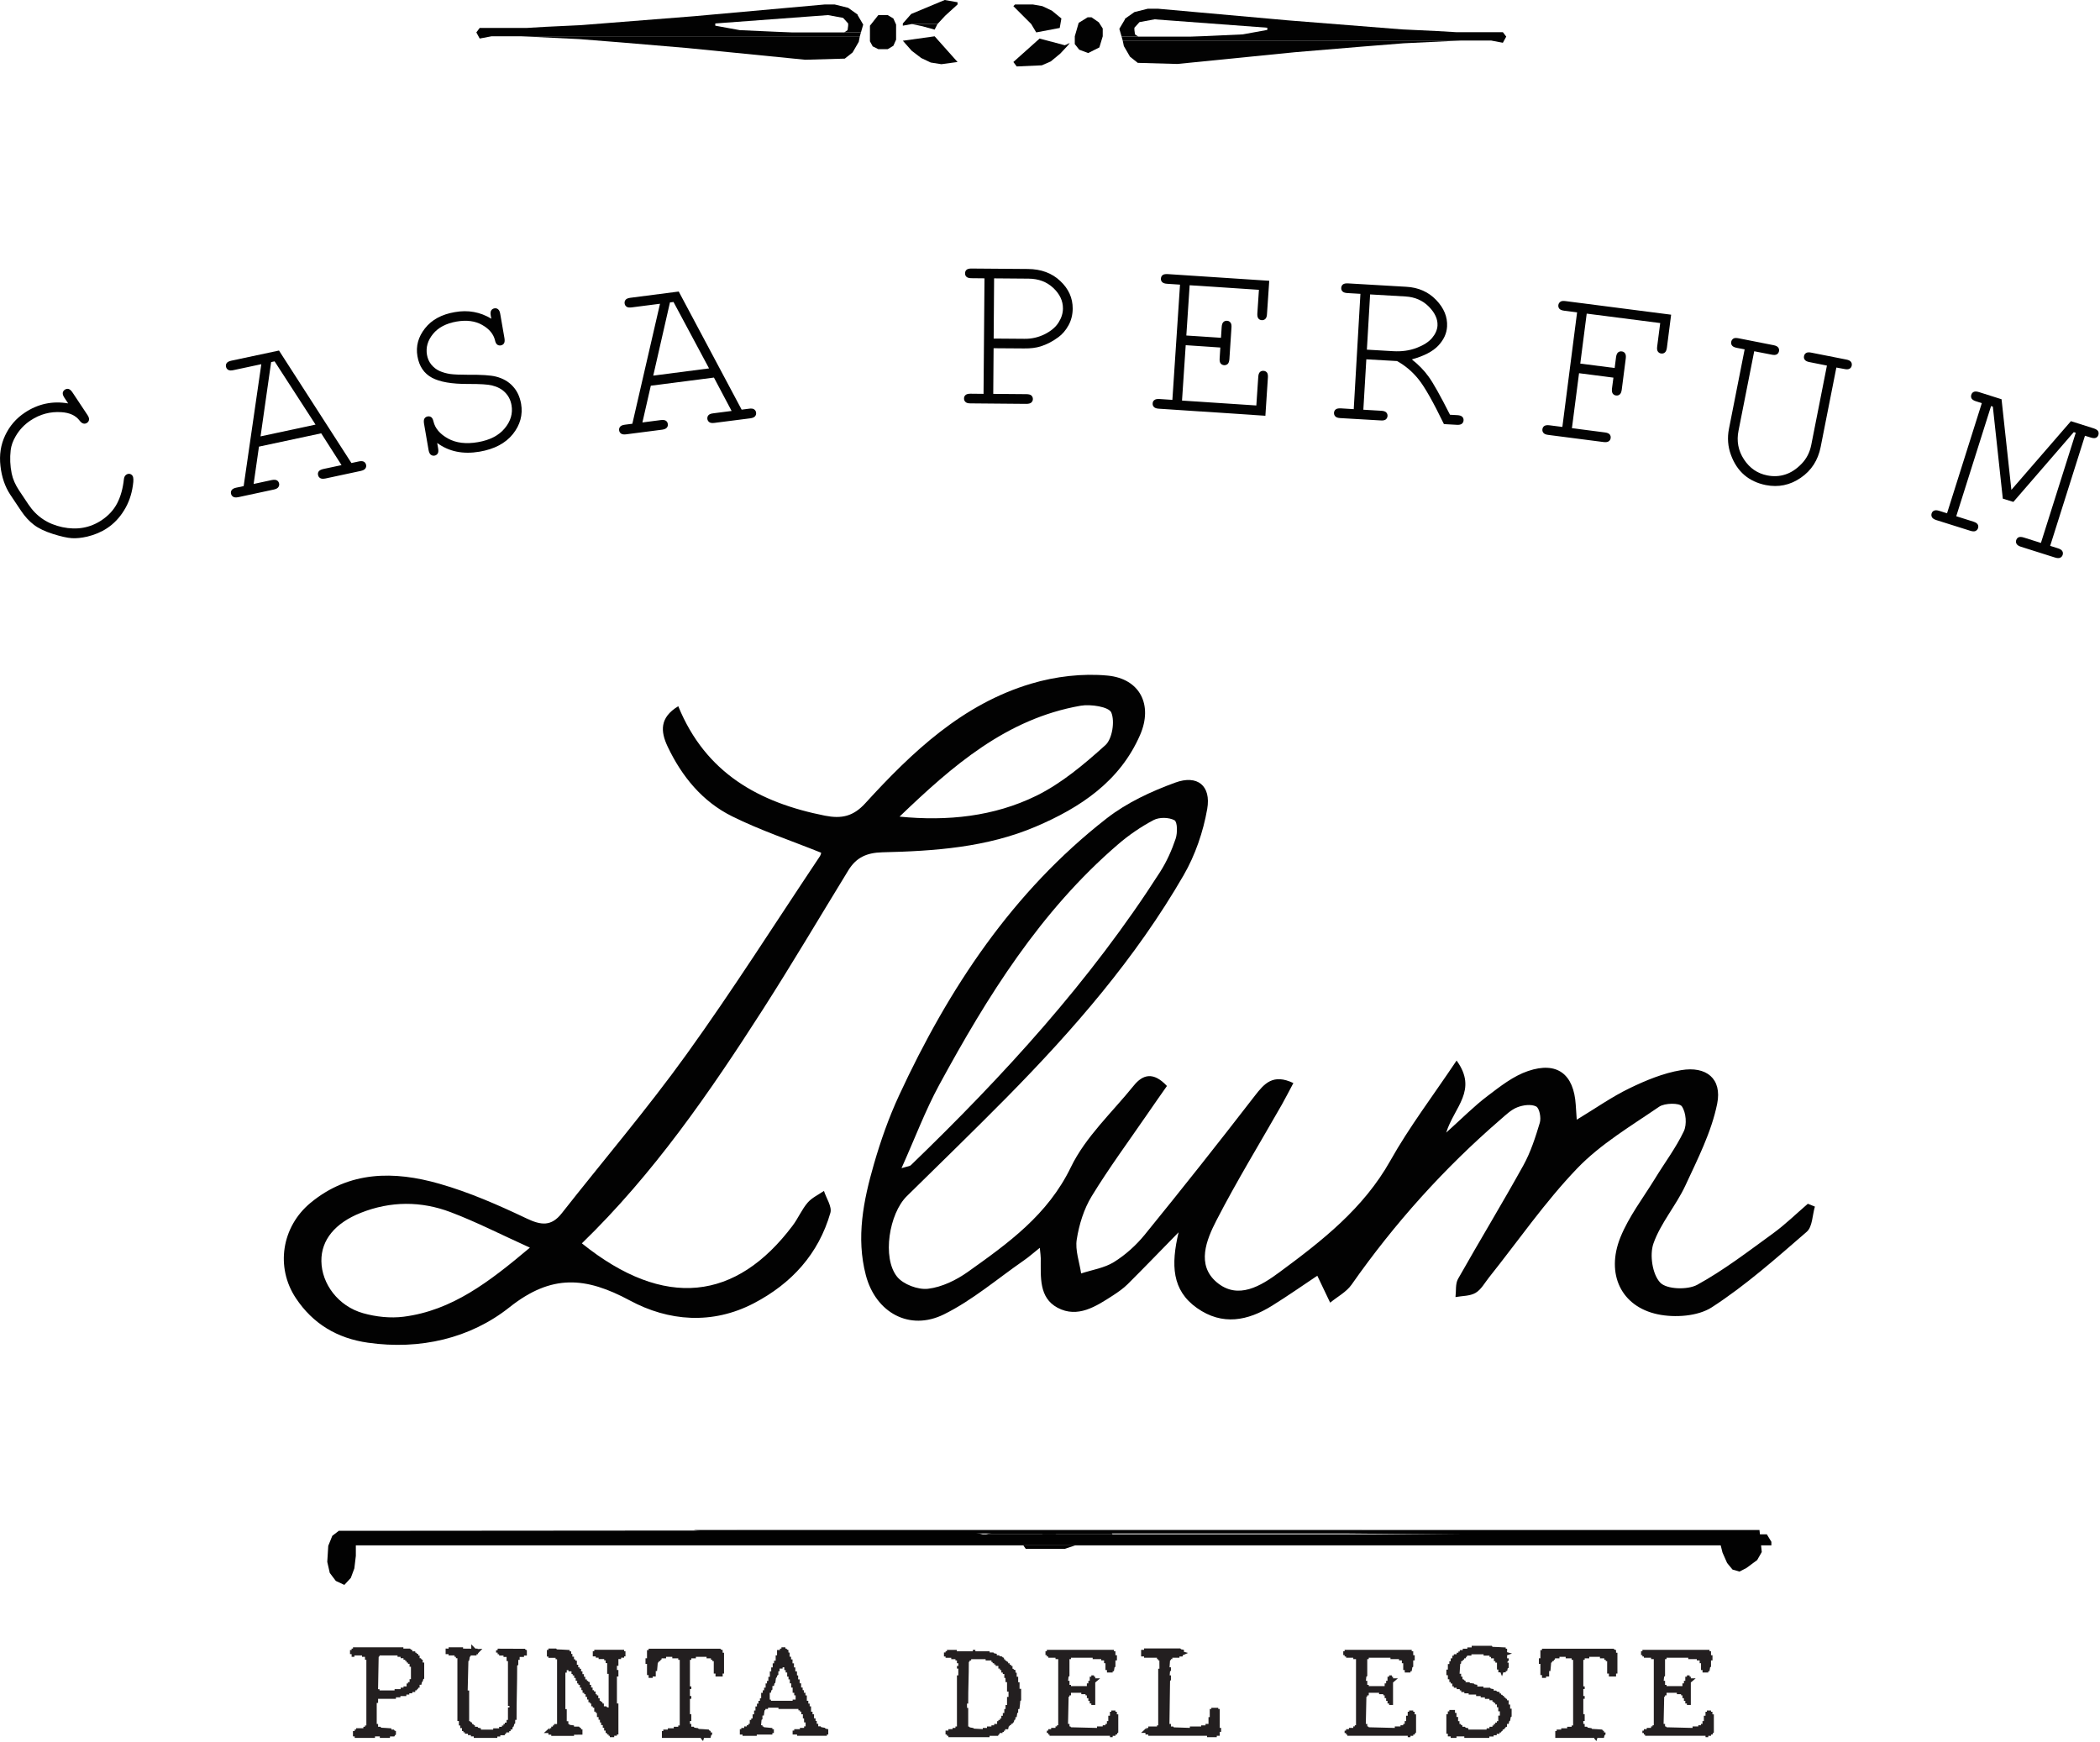 <svg width="904" height="750" viewBox="0 0 904 750" fill="none" xmlns="http://www.w3.org/2000/svg">
<g clip-path="url(#clip0_493_884)">
<path fill-rule="evenodd" clip-rule="evenodd" d="M567.07 549.22C560.8 553.4 554.36 557.92 547.67 562.08C537.13 568.66 526.2 570.84 515.25 563.11C504.46 555.47 504.03 544.58 507.36 530.52C499.02 539.05 492.29 546.03 485.41 552.88C483.55 554.72 481.35 556.24 479.12 557.7C471.81 562.42 463.92 567.62 455.25 563C447.11 558.63 448.07 549.62 448.02 541.69C448 540.7 447.87 539.74 447.61 537.2C444.82 539.42 442.83 541.22 440.61 542.73C429.29 550.58 418.6 559.79 406.36 565.84C391.49 573.21 376.96 565.07 372.73 549.01C368.46 532.74 371.7 516.81 376.19 501.22C379.11 491.1 382.63 481.07 387.06 471.53C408.38 425.5 435.92 383.87 476.42 352.31C485.05 345.58 495.57 340.69 505.93 336.92C515.48 333.42 521.42 338.29 519.68 348.27C517.96 358.1 514.52 368.15 509.53 376.78C488.93 412.43 462.1 443.3 433.32 472.5C419.16 486.83 404.71 500.87 390.34 514.99C382.78 522.42 379.64 541.47 386.16 549.63C388.81 552.96 395.23 555.36 399.54 554.83C405.48 554.12 411.63 551.12 416.62 547.58C433.99 535.22 451.05 523.05 460.99 502.48C467.28 489.46 478.75 478.9 488.05 467.38C491.98 462.49 496.56 461.34 502.34 467.53C499.57 471.49 496.63 475.65 493.77 479.83C485.74 491.51 477.31 502.94 469.94 515.01C466.58 520.52 464.52 527.2 463.52 533.58C462.76 538.24 464.68 543.33 465.4 548.24C470.16 546.67 475.42 545.9 479.54 543.33C484.51 540.24 489.11 536.08 492.81 531.53C508.83 511.84 524.59 491.94 540.1 471.84C544.28 466.44 547.99 462.11 556.77 466.27C555.01 469.56 553.48 472.59 551.82 475.53C542.36 492.14 532.36 508.47 523.62 525.45C519.33 533.79 514.94 544.54 523.74 552.01C532.93 559.79 542.83 553.58 550.82 547.68C569.12 534.18 586.95 520.27 598.52 499.67C606.66 485.16 616.84 471.82 627.03 456.58C636.31 469.4 626 476.56 622.56 487.6C629.54 481.33 634.61 476.17 640.32 471.86C645.77 467.72 651.46 463.23 657.8 461.09C670.33 456.84 677.49 462.44 678.32 475.65C678.44 477.49 678.55 479.32 678.75 482.05C686.85 477.16 693.84 472.2 701.48 468.51C708.5 465.11 716.02 461.99 723.66 460.72C734.55 458.88 741.36 464.38 739.21 475.15C736.75 487.34 730.81 498.96 725.5 510.43C721.5 519.02 714.86 526.54 711.77 535.34C710.05 540.25 711.31 548.61 714.67 552.17C717.43 555.11 726.45 555.4 730.63 553.12C742.08 546.83 752.6 538.73 763.26 530.99C768.54 527.14 773.26 522.52 778.23 518.24C779.24 518.65 780.26 519.05 781.27 519.46C780.17 523.13 780.23 528.16 777.77 530.29C764.62 541.68 751.47 553.38 736.92 562.8C730.9 566.71 720.98 567.38 713.59 565.82C697.85 562.49 691.21 548.45 697.54 532.71C701.18 523.7 707.37 515.69 712.51 507.29C716.63 500.54 721.45 494.16 724.83 487.06C726.24 484.12 725.82 478.95 724 476.3C722.94 474.75 716.61 474.83 714.23 476.46C702.06 484.8 689.03 492.51 678.95 503C665.06 517.47 653.56 534.2 640.98 549.96C639.14 552.28 637.6 555.2 635.18 556.61C632.78 558.02 629.47 557.87 626.55 558.41C626.88 555.78 626.45 552.74 627.63 550.62C636.88 534.24 646.66 518.16 655.77 501.71C658.92 496.02 660.97 489.62 662.85 483.37C663.49 481.24 662.69 477.07 661.28 476.35C659.13 475.27 655.63 475.73 653.14 476.72C650.49 477.76 648.23 479.97 646 481.9C621.63 502.94 600.28 526.72 581.79 553.1C579.57 556.25 575.7 558.26 572.6 560.82C570.86 557.15 569.12 553.52 567.07 549.22ZM388.08 502.92C390.88 502.07 391.66 502.07 392.08 501.66C432.04 463.11 469.37 422.32 499.41 375.36C502.21 370.97 504.42 366.06 506.08 361.1C506.93 358.64 506.87 353.83 505.58 353.13C503.18 351.84 499.04 351.76 496.6 353.05C491.13 355.93 485.87 359.55 481.17 363.61C447.84 392.31 425.04 428.93 404.34 467.01C398.32 478.08 393.87 490.02 388.08 502.92Z" fill="#020202"/>
<path fill-rule="evenodd" clip-rule="evenodd" d="M353.46 367.1C340.44 361.86 327.37 357.51 315.13 351.43C302.37 345.1 293.51 334.29 287.4 321.41C284.32 314.89 283.9 308.92 291.98 304.04C303.74 332.86 326.76 345.55 355.13 351.16C362.25 352.55 367.28 351.53 372.5 345.8C392.67 323.71 414.35 303.13 443.89 294.33C454.31 291.22 465.98 289.82 476.79 290.85C490.71 292.17 496.4 303.46 490.79 316.38C482.09 336.42 465.03 347.71 445.82 355.89C424.8 364.83 402.28 366.41 379.83 366.93C373 367.1 368.52 369.23 365.17 374.73C352.95 394.67 341.07 414.8 328.46 434.49C305.46 470.37 281.3 505.42 250.48 535.28C286.18 563.98 316.94 559.88 341.19 527.68C343.57 524.53 345.12 520.74 347.67 517.76C349.49 515.63 352.31 514.37 354.69 512.71C355.7 515.88 358.23 519.5 357.46 522.15C352.35 539.89 340.75 552.57 324.56 561.05C306.65 570.41 287.75 568.83 271.16 559.89C252.22 549.7 237.51 548.36 219.31 562.81C202.44 576.21 180.8 581.26 158.36 578.05C145.15 576.17 134.69 569.91 127.38 558.9C118.5 545.57 121.25 528.11 133.68 517.84C150.41 504.01 169.73 504.07 189.07 509.6C201.97 513.27 214.46 518.75 226.61 524.53C232.9 527.53 237.29 528.09 241.81 522.35C259.72 499.55 278.6 477.44 295.52 453.92C315.52 426.13 333.89 397.13 352.94 368.64C353.43 367.9 353.52 366.91 353.46 367.1ZM228.11 537.13C215.5 531.42 204.96 526.01 193.97 521.85C181.24 517.03 168.17 517.05 155.31 522.14C144.25 526.53 138.23 533.82 138.35 542.93C138.47 552.7 145.56 562.31 156.3 565.35C161.85 566.92 168.08 567.59 173.79 566.86C194.63 564.17 210.53 551.93 228.11 537.13ZM387.23 351.57C407.87 353.62 427.89 351.51 446.09 342.6C457 337.24 466.75 329 475.86 320.78C478.8 318.09 479.98 310.57 478.39 306.76C477.35 304.28 469.55 303.09 465.22 303.82C433.17 309.41 409.9 329.83 387.23 351.57Z" fill="#020202"/>
<path fill-rule="evenodd" clip-rule="evenodd" d="M757.41 658.68H298.51L306.46 660.18H579.03L739.83 661.69L741.49 668.39L743.49 672.91L745.81 675.72L748.8 676.59L751.78 675.06L756.43 671.62L758.4 668.17L757.41 658.68Z" fill="#020202"/>
<path fill-rule="evenodd" clip-rule="evenodd" d="M415.05 658.83L145.85 659.04L143.05 661.19L141.31 665.5L140.88 672.41L141.96 677.17L144.56 680.61L148.23 682.33L151.02 679.31L152.54 675.21L153.18 669.82V665.29H762.54V663.78L760.58 660.55H423.04L415.05 658.83Z" fill="#020202"/>
<path d="M307.51 665.29H595.91" stroke="#231F20" stroke-width="0.052" stroke-miterlimit="8" stroke-linecap="round" stroke-linejoin="round"/>
<path fill-rule="evenodd" clip-rule="evenodd" d="M462.92 665.29H440.5L441.56 666.8H458.39L462.92 665.29Z" fill="#020202"/>
<path fill-rule="evenodd" clip-rule="evenodd" d="M478.04 658.83H430.79L424.52 660.55H478.89L478.04 658.83Z" fill="#020202"/>
<path fill-rule="evenodd" clip-rule="evenodd" d="M452.14 658.83H449.55L448.68 660.55H454.74L452.14 658.83Z" fill="#020202"/>
<path d="M317.22 658.83H586.2" stroke="#231F20" stroke-width="0.052" stroke-miterlimit="8" stroke-linecap="round" stroke-linejoin="round"/>
<path fill-rule="evenodd" clip-rule="evenodd" d="M402.34 15.63L388.65 17.54L392.49 21.88L396.58 24.99L400.66 26.92L405.24 27.64L412.2 26.69L402.34 15.63Z" fill="#020202"/>
<path fill-rule="evenodd" clip-rule="evenodd" d="M403.56 10.35H392.49L397.06 11.3L402.34 12.75L403.56 10.35Z" fill="#020202"/>
<path fill-rule="evenodd" clip-rule="evenodd" d="M406.67 0L392.24 6.02L388.65 10.1V11.06L392.49 10.35H403.56L406.92 6.73L412.2 1.93V0.97L406.67 0Z" fill="#020202"/>
<path fill-rule="evenodd" clip-rule="evenodd" d="M382.15 6.5H378.09L374.49 11.06V17.79L375.67 19.96L378.09 21.16H382.15L384.57 19.71L385.75 17.08V10.58L384.57 7.95L382.15 6.5Z" fill="#020202"/>
<path fill-rule="evenodd" clip-rule="evenodd" d="M370.14 15.63H211.54H220.43H224.51L249.27 16.83L267.53 18.28L295.88 20.68L346.6 25.72L363.66 25.24L367.02 22.59L369.67 18.03L370.14 15.63Z" fill="#020202"/>
<path fill-rule="evenodd" clip-rule="evenodd" d="M359.32 1.93H355.01L298.79 6.98L249.99 10.83L234.84 11.55L226.68 12.03H223.31H206.49L205.06 13.95L206.49 16.59L211.54 15.63H370.14L370.62 13.95H340.81L334.33 13.69L318.47 12.98L307.91 11.06V10.1L356.44 6.5H369.19V6.27L365.11 3.36L359.32 1.93Z" fill="#020202"/>
<path fill-rule="evenodd" clip-rule="evenodd" d="M369.19 6.5H356.44L362.94 7.7L365.11 10.1V11.06L364.86 12.98L363.43 13.95H370.62L371.59 10.58L369.19 6.5Z" fill="#020202"/>
<path fill-rule="evenodd" clip-rule="evenodd" d="M483.3 17.45H641.9H633.03H628.94L604.19 18.64L585.93 20.1L557.56 22.47L506.84 27.54L489.78 27.06L486.44 24.41L483.79 19.84L483.3 17.45Z" fill="#020202"/>
<path fill-rule="evenodd" clip-rule="evenodd" d="M494.12 3.75H498.43L554.67 8.78L603.47 12.65L618.6 13.37L626.78 13.85H630.12H646.95L648.4 15.76L646.95 18.41L641.9 17.45H483.3L482.82 15.76H512.62L519.12 15.53L534.96 14.8L545.54 12.88V11.93L497 8.32H484.27V8.07L488.33 5.2L494.12 3.75Z" fill="#020202"/>
<path fill-rule="evenodd" clip-rule="evenodd" d="M484.27 8.32H497L490.52 9.52L488.33 11.93V12.88L488.58 14.8L490.03 15.76H482.82L481.85 12.4L484.27 8.32Z" fill="#020202"/>
<path fill-rule="evenodd" clip-rule="evenodd" d="M444.64 1.93H436.94L436.23 2.65L440.56 6.98L443.92 10.35L446.07 13.95L456.19 12.03L456.9 7.95L452.8 4.58L448.72 2.65L444.64 1.93Z" fill="#020202"/>
<path fill-rule="evenodd" clip-rule="evenodd" d="M447.52 16.6L436.23 26.69L437.68 28.61L448.49 28.12L452.34 26.44L456.42 23.07L459.78 19.48H458.35L447.52 16.6Z" fill="#020202"/>
<path fill-rule="evenodd" clip-rule="evenodd" d="M460.5 18.51L458.35 19.48H459.78L460.5 18.51Z" fill="#020202"/>
<path fill-rule="evenodd" clip-rule="evenodd" d="M469.88 7.45H469.15H468.2L464.35 9.84L462.67 15.63V18.99L464.58 21.39L468.43 22.84L473.25 20.42L474.7 15.63V12.26L473.01 9.61L469.88 7.45Z" fill="#020202"/>
<path d="M29.34 173.67L27.72 171.23C27.18 170.4 26.95 169.7 27.02 169.14C27.1 168.58 27.41 168.11 27.91 167.77C28.43 167.42 28.98 167.32 29.53 167.46C30.09 167.62 30.63 168.1 31.19 168.93L37.59 178.56C38.17 179.39 38.4 180.11 38.33 180.69C38.25 181.25 37.96 181.71 37.44 182.06C36.98 182.37 36.45 182.47 35.93 182.35C35.39 182.23 34.83 181.81 34.29 181.11C32.63 178.89 30 177.67 26.44 177.45C21.62 177.12 17.18 178.32 13.09 181.05C10.42 182.83 8.29 185.11 6.71 187.86C5.53 189.89 4.83 191.86 4.6 193.8C4.21 197.16 4.35 200.51 5.03 203.84C5.53 206.3 6.6 208.71 8.22 211.15L12.26 217.2C15.72 222.38 20.58 225.63 26.86 226.95C33.15 228.27 38.77 227.26 43.73 223.97C46.71 221.98 48.93 219.56 50.42 216.7C51.91 213.84 52.9 210.37 53.34 206.28C53.44 205.39 53.77 204.75 54.35 204.36C54.83 204.03 55.34 203.93 55.84 204.01C56.36 204.13 56.75 204.4 57.06 204.86C57.49 205.5 57.54 206.85 57.21 208.94C56.65 212.98 55.37 216.58 53.4 219.73C51.45 222.9 49.03 225.46 46.13 227.37C43.62 229.05 40.75 230.25 37.52 231.03C35.04 231.59 32.82 231.82 30.89 231.69C28.92 231.57 26.21 230.95 22.77 229.87C19.31 228.77 16.56 227.45 14.57 225.92C12.54 224.37 10.74 222.4 9.14 220.02L4.42 212.96C2.16 209.54 0.74 205.44 0.2 200.64C-0.36 195.84 0.32 191.45 2.23 187.43C4.14 183.39 6.93 180.14 10.66 177.66C16.38 173.84 22.61 172.53 29.34 173.67Z" fill="#020202"/>
<path d="M138.27 186.55L111.48 192.28L109.18 208.35L116.99 206.67C117.96 206.48 118.67 206.52 119.17 206.79C119.69 207.06 120 207.53 120.14 208.14C120.28 208.72 120.14 209.24 119.81 209.73C119.48 210.21 118.82 210.56 117.86 210.76L102.62 214.03C101.63 214.22 100.92 214.2 100.41 213.89C99.89 213.58 99.58 213.15 99.46 212.57C99.32 211.95 99.42 211.41 99.77 210.95C100.12 210.48 100.77 210.14 101.74 209.94L104.89 209.28L112.49 156.79L100.46 159.36C99.47 159.57 98.74 159.53 98.25 159.24C97.75 158.95 97.42 158.52 97.3 157.91C97.16 157.29 97.26 156.75 97.61 156.29C97.94 155.83 98.6 155.5 99.58 155.28L120.1 150.91L151.28 199.34L154.43 198.66C155.4 198.45 156.13 198.49 156.64 198.78C157.12 199.05 157.45 199.5 157.59 200.12C157.73 200.7 157.61 201.24 157.26 201.72C156.91 202.2 156.27 202.53 155.31 202.74L140.13 205.99C139.12 206.2 138.35 206.14 137.87 205.85C137.35 205.56 137.04 205.11 136.92 204.53C136.78 203.91 136.88 203.37 137.23 202.91C137.58 202.46 138.25 202.12 139.24 201.9L147.02 200.24L138.27 186.55ZM135.83 182.8L118.21 155.57L116.72 155.88L112.16 187.87L135.83 182.8Z" fill="#020202"/>
<path d="M307.33 162.55L280.16 166.05L276.54 181.87L284.47 180.85C285.46 180.73 286.19 180.83 286.65 181.14C287.13 181.47 287.41 181.95 287.48 182.57C287.58 183.15 287.42 183.69 287.04 184.12C286.67 184.56 285.98 184.87 285.01 184.99L269.56 186.98C268.57 187.12 267.84 187 267.35 186.67C266.87 186.32 266.6 185.86 266.52 185.26C266.44 184.64 266.6 184.12 266.97 183.69C267.36 183.24 268.01 182.97 269.02 182.84L272.21 182.43L284.12 130.77L271.92 132.34C270.91 132.45 270.18 132.38 269.73 132.05C269.25 131.72 268.96 131.24 268.88 130.62C268.8 130 268.96 129.48 269.34 129.03C269.71 128.6 270.39 128.33 271.37 128.2L292.18 125.51L319.26 176.36L322.47 175.95C323.44 175.81 324.17 175.91 324.65 176.24C325.11 176.57 325.41 177.03 325.48 177.65C325.56 178.25 325.4 178.77 325.04 179.22C324.65 179.67 323.98 179.95 322.99 180.09L307.57 182.06C306.56 182.2 305.81 182.1 305.35 181.75C304.87 181.42 304.59 180.96 304.5 180.36C304.44 179.74 304.58 179.2 304.96 178.77C305.34 178.34 306.02 178.05 307.05 177.94L314.94 176.92L307.33 162.55ZM305.23 158.6L289.93 130.01L288.4 130.2L281.21 161.71L305.23 158.6Z" fill="#020202"/>
<path d="M211.5 137.21L211.25 135.84C211.08 134.87 211.15 134.14 211.46 133.66C211.75 133.16 212.21 132.87 212.83 132.75C213.45 132.65 213.97 132.77 214.41 133.14C214.87 133.49 215.18 134.17 215.34 135.15L217.16 145.61C217.31 146.58 217.26 147.31 216.97 147.79C216.68 148.29 216.2 148.58 215.58 148.7C215 148.8 214.48 148.68 214.03 148.35C213.6 148.02 213.28 147.42 213.1 146.55C212.46 143.84 210.62 141.62 207.59 139.9C204.56 138.18 200.9 137.69 196.58 138.43C192.06 139.22 188.65 141 186.39 143.79C184.11 146.59 183.26 149.57 183.8 152.75C184.07 154.35 184.71 155.79 185.68 156.98C186.67 158.18 187.87 159.11 189.24 159.73C190.63 160.33 192.14 160.77 193.79 161.01C195.45 161.24 197.99 161.34 201.39 161.34C207.14 161.28 211.16 161.55 213.42 162.11C216.5 162.88 218.93 164.29 220.75 166.29C222.61 168.28 223.79 170.81 224.33 173.89C225.12 178.59 223.94 182.9 220.79 186.87C217.6 190.84 212.82 193.35 206.48 194.45C199.32 195.67 193.25 194.43 188.2 190.7L188.61 193.04C188.78 194.03 188.71 194.78 188.42 195.25C188.11 195.73 187.65 196.04 187.05 196.16C186.45 196.26 185.93 196.12 185.46 195.77C185 195.42 184.67 194.74 184.49 193.76L182.54 182.43C182.37 181.4 182.42 180.65 182.73 180.17C183.04 179.69 183.48 179.4 184.12 179.28C184.68 179.18 185.22 179.3 185.65 179.61C186.09 179.94 186.4 180.56 186.6 181.43C187.28 184.39 189.37 186.85 192.83 188.78C196.31 190.71 200.63 191.24 205.77 190.35C210.92 189.46 214.76 187.47 217.3 184.37C219.85 181.29 220.8 177.99 220.2 174.47C219.83 172.32 218.94 170.5 217.49 169.01C216.06 167.52 214.14 166.5 211.73 165.92C210.03 165.5 206.66 165.28 201.56 165.3C194.54 165.34 189.34 164.45 185.93 162.61C182.53 160.77 180.44 157.7 179.7 153.37C178.95 149.08 180.03 145.07 182.93 141.38C185.83 137.67 190.11 135.35 195.75 134.38C201.46 133.34 206.72 134.31 211.5 137.21Z" fill="#020202"/>
<path d="M427.72 149.92L427.57 169.57L441.86 169.69C442.85 169.71 443.56 169.88 443.99 170.27C444.41 170.66 444.63 171.18 444.63 171.8C444.63 172.4 444.4 172.88 443.97 173.29C443.52 173.68 442.81 173.87 441.82 173.87L417.76 173.66C416.75 173.66 416.04 173.47 415.63 173.06C415.18 172.65 414.99 172.15 414.99 171.55C414.99 170.93 415.2 170.43 415.65 170.06C416.08 169.67 416.79 169.5 417.78 169.5L423.39 169.56L423.8 119.83L418.19 119.77C417.2 119.77 416.49 119.56 416.06 119.19C415.63 118.8 415.42 118.3 415.44 117.66C415.44 117.04 415.65 116.52 416.08 116.15C416.5 115.78 417.22 115.59 418.23 115.61L442.45 115.8C448.17 115.84 452.84 117.56 456.43 120.98C460.03 124.36 461.79 128.33 461.77 132.87C461.75 135.54 461.13 137.96 459.95 140.09C458.75 142.24 457.32 143.9 455.66 145.12C453.17 146.98 450.59 148.31 447.92 149.14C446 149.74 443.63 150.05 440.78 150.01L427.72 149.92ZM427.75 145.76L441.04 145.86C444.13 145.9 447.02 145.22 449.72 143.89C452.43 142.52 454.42 140.85 455.66 138.88C456.92 136.91 457.56 134.9 457.57 132.84C457.61 129.57 456.22 126.61 453.43 123.98C450.62 121.33 447.09 120 442.79 119.96L427.94 119.84L427.75 145.76Z" fill="#020202"/>
<path d="M510.42 148.62L508.83 172.45L540.82 174.56L541.65 162.28C541.71 161.27 541.94 160.6 542.35 160.19C542.76 159.78 543.28 159.61 543.92 159.65C544.54 159.69 545.02 159.94 545.39 160.38C545.74 160.84 545.87 161.56 545.8 162.55L544.72 178.99L498.82 175.95C497.83 175.89 497.14 175.64 496.73 175.21C496.32 174.78 496.15 174.28 496.19 173.68C496.23 173.04 496.46 172.56 496.94 172.23C497.37 171.86 498.1 171.73 499.09 171.78L504.68 172.15L507.97 122.54L502.38 122.17C501.39 122.11 500.7 121.86 500.29 121.45C499.88 121.04 499.69 120.52 499.75 119.9C499.79 119.26 500.04 118.78 500.48 118.43C500.94 118.08 501.66 117.95 502.65 118L546.38 120.88L545.41 135.19C545.37 136.18 545.12 136.89 544.71 137.28C544.3 137.69 543.78 137.86 543.16 137.84C542.52 137.78 542.04 137.55 541.69 137.09C541.34 136.63 541.19 135.91 541.26 134.92L541.94 124.77L512.12 122.8L510.69 144.44L525.6 145.43L525.91 140.73C525.99 139.72 526.22 139.05 526.65 138.64C527.08 138.23 527.6 138.06 528.24 138.1C528.84 138.14 529.3 138.39 529.67 138.84C530.06 139.3 530.19 140.02 530.12 141.01L529.23 154.59C529.15 155.58 528.92 156.27 528.51 156.68C528.06 157.07 527.56 157.26 526.96 157.22C526.34 157.18 525.84 156.93 525.47 156.48C525.1 156.02 524.95 155.28 525.03 154.29L525.32 149.61L510.42 148.62Z" fill="#020202"/>
<path d="M588.17 154.69L586.89 176.39L594.59 176.84C595.6 176.9 596.33 177.13 596.72 177.54C597.15 177.97 597.32 178.47 597.3 179.09C597.24 179.69 597.01 180.17 596.57 180.56C596.11 180.93 595.37 181.08 594.35 181L576.9 179.99C575.93 179.93 575.22 179.7 574.81 179.25C574.42 178.84 574.23 178.34 574.25 177.74C574.29 177.12 574.54 176.62 574.98 176.27C575.44 175.9 576.16 175.77 577.14 175.8L582.75 176.15L585.63 126.5L580.04 126.17C579.05 126.11 578.34 125.9 577.93 125.47C577.52 125.06 577.33 124.56 577.37 123.92C577.41 123.3 577.66 122.82 578.1 122.45C578.55 122.1 579.28 121.95 580.27 122L605.45 123.47C610.61 123.76 614.91 125.67 618.25 129.16C621.61 132.66 623.16 136.47 622.93 140.59C622.76 143.57 621.5 146.3 619.14 148.81C616.8 151.3 612.99 153.28 607.75 154.73C610.59 156.94 613.01 159.41 614.96 162.12C616.93 164.81 619.99 170.28 624.19 178.56L627.38 178.73C628.37 178.79 629.06 179.02 629.47 179.43C629.88 179.84 630.07 180.34 630.03 180.98C629.99 181.58 629.76 182.06 629.3 182.43C628.83 182.8 628.12 182.95 627.13 182.89L621.58 182.58C616.96 173.06 613.34 166.64 610.69 163.35C608.06 160.04 604.95 157.41 601.39 155.44L588.17 154.69ZM588.41 150.53L599.76 151.19C603.4 151.4 606.72 150.94 609.76 149.8C612.8 148.64 615.04 147.21 616.47 145.51C617.9 143.81 618.69 142.03 618.81 140.17C618.96 137.4 617.71 134.68 615.08 132.01C612.43 129.34 609.1 127.89 605.12 127.64L589.8 126.75L588.41 150.53Z" fill="#020202"/>
<path d="M679.74 160.67L676.68 184.33L690.88 186.17C691.85 186.29 692.52 186.58 692.91 187C693.28 187.44 693.43 187.95 693.35 188.59C693.27 189.19 693 189.66 692.52 189.98C692.04 190.33 691.32 190.42 690.33 190.31L666.46 187.23C665.47 187.11 664.78 186.82 664.41 186.36C664.04 185.91 663.89 185.39 663.97 184.81C664.05 184.19 664.32 183.71 664.78 183.4C665.26 183.07 666 182.97 666.99 183.09L672.56 183.8L678.9 134.48L673.33 133.76C672.36 133.64 671.67 133.35 671.28 132.93C670.91 132.5 670.76 131.98 670.83 131.34C670.91 130.72 671.24 130.22 671.78 129.87C672.17 129.58 672.86 129.5 673.85 129.62L719.38 135.48L717.56 149.71C717.42 150.68 717.14 151.37 716.69 151.74C716.25 152.13 715.72 152.26 715.12 152.19C714.52 152.13 714.02 151.84 713.69 151.36C713.34 150.9 713.24 150.14 713.38 149.16L714.68 139.08L683.04 135.02L680.27 156.53L695.07 158.43L695.67 153.75C695.81 152.76 696.1 152.09 696.54 151.72C696.99 151.35 697.53 151.2 698.14 151.29C698.74 151.35 699.2 151.62 699.53 152.1C699.88 152.58 699.97 153.3 699.86 154.29L698.12 167.79C697.98 168.78 697.71 169.43 697.25 169.82C696.8 170.19 696.28 170.34 695.7 170.27C695.06 170.19 694.6 169.92 694.25 169.44C693.92 168.98 693.81 168.22 693.92 167.26L694.54 162.58L679.74 160.67Z" fill="#020202"/>
<path d="M790.51 158.23L783.76 192.39C782.62 198.15 779.76 202.58 775.15 205.72C770.57 208.87 765.56 209.9 760.12 208.83C756.48 208.09 753.43 206.66 750.91 204.52C748.4 202.37 746.46 199.49 745.13 195.85C743.8 192.25 743.51 188.48 744.28 184.59L751.03 150.4L747.57 149.74C746.6 149.53 745.95 149.22 745.6 148.75C745.25 148.3 745.13 147.76 745.25 147.14C745.37 146.52 745.71 146.06 746.26 145.71C746.71 145.48 747.42 145.44 748.39 145.63L763.5 148.61C764.47 148.8 765.12 149.13 765.47 149.6C765.82 150.04 765.93 150.59 765.82 151.2C765.68 151.8 765.38 152.28 764.89 152.55C764.41 152.84 763.65 152.9 762.69 152.69L755.15 151.22L748.4 185.39C747.49 189.9 748.27 194.04 750.74 197.79C753.2 201.54 756.54 203.84 760.76 204.67C763.45 205.21 766.04 205.08 768.5 204.28C770.98 203.49 773.3 201.98 775.48 199.73C777.66 197.51 779.06 194.78 779.7 191.57L786.45 157.39L778.91 155.88C777.92 155.69 777.29 155.38 776.94 154.91C776.57 154.46 776.46 153.92 776.59 153.3C776.71 152.7 777.01 152.24 777.52 151.95C778 151.66 778.74 151.6 779.73 151.82L794.83 154.8C795.78 154.99 796.44 155.3 796.78 155.77C797.13 156.22 797.24 156.76 797.13 157.37C797.02 157.98 796.7 158.45 796.2 158.72C795.72 159.03 794.96 159.07 794 158.87L790.51 158.23Z" fill="#020202"/>
<path d="M866.71 216.08L862.16 214.67L857.87 175.06L857.11 174.81L842.12 222.24L849.45 224.56C850.42 224.87 851.04 225.26 851.33 225.74C851.64 226.22 851.68 226.79 851.5 227.38C851.31 227.94 850.94 228.35 850.42 228.6C849.9 228.85 849.16 228.81 848.21 228.52L833.53 223.9C832.6 223.59 831.96 223.18 831.67 222.68C831.4 222.18 831.34 221.64 831.51 221.06C831.7 220.46 832.05 220.05 832.58 219.84C833.12 219.59 833.84 219.63 834.78 219.92L838.15 220.98L853.12 173.57L850.61 172.76C849.68 172.47 849.06 172.06 848.75 171.6C848.46 171.1 848.4 170.54 848.6 169.94C848.79 169.36 849.14 168.93 849.68 168.7C850.2 168.47 850.94 168.51 851.89 168.8L861.62 171.88L865.85 210.89L891.48 181.32L901.23 184.4C902.22 184.71 902.85 185.12 903.16 185.6C903.43 186.1 903.49 186.64 903.3 187.24C903.13 187.84 902.76 188.25 902.24 188.48C901.72 188.71 900.96 188.67 900 188.36L897.53 187.6L882.55 235L885.86 236.04C886.85 236.35 887.48 236.76 887.77 237.26C888.06 237.74 888.12 238.27 887.93 238.88C887.76 239.44 887.39 239.85 886.87 240.1C886.35 240.35 885.59 240.33 884.61 240.02L870.01 235.4C869.06 235.11 868.42 234.69 868.11 234.18C867.8 233.68 867.74 233.12 867.92 232.56C868.11 231.96 868.48 231.53 868.98 231.3C869.52 231.09 870.26 231.11 871.24 231.42L878.57 233.74L893.56 186.31L892.71 186.04L866.71 216.08Z" fill="#020202"/>
<path d="M152.43 709.68H173.12V710.23H176.27L176.54 710.58C176.61 710.58 176.75 710.61 176.97 710.68V711.43H178.25V711.98H178.89L179.16 712.38C179.2 712.38 179.32 712.41 179.53 712.48V713.23H180.12V714.38H180.87L181.14 714.83L181.46 714.93V716.23H182.1V722.39L181.73 722.64C181.73 722.77 181.7 722.92 181.65 723.09C181.6 723.26 181.55 723.43 181.52 723.59L181.15 723.84C181.15 723.97 181.13 724.12 181.1 724.29C181.06 724.46 181.03 724.62 180.99 724.79H180.14V726.04H179.55V726.64L179.18 726.89C179.18 726.96 179.17 727.01 179.15 727.04C179.13 727.07 179.11 727.12 179.07 727.19H178.27V727.89H176.99V728.44H175.71V728.99H174.43V729.64H171.87V730.19H169.95V730.84H162.27V732.59H161.68V742.66H162.27V743.86H163.55L163.82 744.26C164.5 744.26 165.18 744.29 165.87 744.36C166.56 744.43 167.27 744.48 167.98 744.51V745.06H169.31L169.58 745.46C169.62 745.46 169.74 745.49 169.95 745.56V746.46L169.58 746.71C169.58 746.78 169.57 746.83 169.55 746.86C169.53 746.89 169.51 746.94 169.47 747.01H167.39V747.66H164.03V747.01H160.94V747.66H153.21V747.01H152.46V745.71H153.21V745.06H153.8V744.51H156.95V743.86H157.64V743.31H158.23V714.01H157.64V712.76H156.36V712.16H152.09V712.76H151.88V711.61H151.19V710.81H151.88V710.21H152.47V709.68H152.43ZM176.81 723.4H177.4V717.04H176.81V715.79H176.12V715.24H175.53V714.59H174.94V714.04H174.19V713.39H172.96V712.79H171.63V712.19H162.88V712.79L162.51 713.09L162.24 727.71H162.88V728.26H170.35V727.71H172.96V727.06H174.19V726.51H175.52V725.26H176.11V724.66H176.8V723.4H176.81Z" fill="#231F20"/>
<path d="M167.87 748.19H163.51V747.54H161.42V748.19H152.69V747.54H151.94V745.24H152.69V744.59H153.28V744.04H156.43V743.39H157.12V742.84H157.71V714.54H157.12V713.29H155.84V712.69H152.57V713.29H151.36V712.14H150.67V710.34H151.36V709.74H151.95V709.19H173.64V709.74H176.53L176.83 710.13C176.91 710.15 177.01 710.18 177.13 710.21L177.48 710.32V710.94H178.76V711.49H179.17L179.48 711.95C179.54 711.97 179.61 711.99 179.7 712.01L180.05 712.12V712.74H180.64V713.89H181.17L181.48 714.42L181.97 714.57V715.74H182.61V722.67L182.21 722.94C182.19 723.04 182.17 723.15 182.13 723.26C182.08 723.41 182.04 723.56 182.01 723.71L181.97 723.91L181.63 724.14C181.62 724.23 181.6 724.32 181.58 724.42L181.39 725.32H180.63V726.57H180.04V726.94L179.62 727.22C179.61 727.25 179.6 727.28 179.58 727.31L179.36 727.73H178.76V728.43H177.48V728.98H176.2V729.53H174.92V730.18H172.36V730.73H170.44V731.38H162.76V733.13H162.17V742.2H162.76V743.4H163.81L164.08 743.8C164.68 743.81 165.29 743.84 165.91 743.9C166.6 743.97 167.29 744.02 167.99 744.05L168.47 744.07V744.6H169.57L169.87 745.06C169.93 745.08 170 745.1 170.09 745.13L170.44 745.24V746.77L170.02 747.05C170.01 747.08 170 747.11 169.98 747.14L169.76 747.56H167.87V748.19ZM164.51 747.19H166.87V746.54L169.08 746.51L169.44 746.23V745.99H169.24L169.03 745.59H167.46V745.01C166.9 744.98 166.35 744.94 165.81 744.88C165.13 744.81 164.45 744.78 163.8 744.78H163.53L163.26 744.38H161.75V743.18H161.16V732.11H161.75V730.36H169.43V729.71H171.35V729.16H173.91V728.51H175.19V727.96H176.47V727.41H177.75V726.71H178.67V726.59L179.03 726.39V725.55H179.62V724.3H180.57L180.59 724.2C180.62 724.07 180.63 723.95 180.63 723.85V723.58L181.06 723.29C181.09 723.18 181.12 723.06 181.16 722.94C181.2 722.82 181.22 722.72 181.22 722.64V722.37L181.59 722.12V716.73H180.95V715.3L180.8 715.25L180.58 714.88H179.62V713.73H179.03V712.87H178.83L178.62 712.47H177.75V711.92H176.47V711.07H176.28L176.03 710.72H172.63V710.17H152.94V710.72H152.35V711.67H156.83V712.27H158.11V713.52H158.7V743.82H158.11V744.37H157.42V745.02H154.27V745.57H153.68V746.22H152.93V746.52H153.68V747.17H160.41V746.52H164.5V747.19H164.51ZM170.85 728.76H162.38V728.21H161.73L162.01 712.84L162.38 712.54V711.68H172.13V712.28H173.46V712.88H174.69V713.53H175.44V714.08H176.03V714.73H176.62V715.28H177.31V716.53H177.9V723.89H177.31V725.14H176.62V725.74H176.03V726.99H174.7V727.54H173.47V728.19H170.86V728.76H170.85ZM163.39 727.76H169.86V727.21H172.47V726.56H173.7V726.01H175.03V724.76H175.62V724.16H176.31V722.91H176.9V717.55H176.31V716.3H175.62V715.75H175.03V715.1H174.44V714.55H173.69V713.9H172.46V713.3H171.13V712.7H163.38V713.04L163 713.34L162.75 727.22H163.38V727.76H163.39Z" fill="#231F20"/>
<path d="M193.62 709.68H198.85V710.23L203.38 710.28V709.13L203.91 709.68H203.8V710.23H205.29L205.4 710.38H205.29V711.63H204.65V712.18H202.09V712.78L201.72 713.08C201.72 713.28 201.69 713.51 201.64 713.78C201.59 714.05 201.54 714.31 201.51 714.58L201.14 714.88L200.82 728.25H201.46V741.47H202.1L202.37 741.82L202.69 741.92V742.67H203.38L203.65 743.07L203.97 743.17V743.87H205.3L205.57 744.27C205.68 744.27 205.82 744.29 206 744.32C206.18 744.35 206.35 744.39 206.53 744.42V745.07H212.82V744.52H215.38V743.87H216.55V743.32H217.24V742.67H217.83V742.07H218.58V740.92H219.17V735.51H219.81V733.86H219.17V714.58H218.58V712.78H217.25V712.18H215.38V711.63H214.74V710.93H214.05V710.83H214.74V710.23L225.73 710.28L226 710.62L226.32 710.72V712.19H225.09V712.79H223.22V714.04H222.63V716.44L222.15 716.74C222.15 720.58 222.11 724.44 222.02 728.31C221.93 732.18 221.89 736.04 221.89 739.88H221.3V741.63L220.93 741.88C220.93 742.01 220.9 742.17 220.85 742.35C220.8 742.53 220.75 742.71 220.72 742.88L220.29 743.13C220.29 743.23 220.27 743.36 220.24 743.53C220.2 743.7 220.17 743.86 220.13 744.03H219.33V744.73H218.74V745.28H217.46V745.88L217.03 746.18C217.03 746.25 217.02 746.3 217 746.33C216.98 746.36 216.96 746.41 216.92 746.48H214.89V747.03H213.61V747.68H204.44V747.03H203.21V746.48H201.93V745.88H200.6V745.28H199.96V744.73H199.37V743.48H198.62V742.33H198.03V740.43H197.39V713.38H196.75V712.78H196.16V712.18H193.6V711.63H192.32V710.23L193.6 710.28V709.68H193.62ZM206.42 710.38L205.89 710.93V710.73L205.57 710.63L205.41 710.43L206.42 710.38Z" fill="#231F20"/>
<path d="M214.12 748.19H203.95V747.54H202.72V746.99H201.44V746.39H200.11V745.79H199.47V745.24H198.88V743.99H198.13V742.84H197.54V740.94H196.9V713.89H196.26V713.29H195.67V712.69H193.11V712.14H191.83V709.72L193.11 709.77V709.19H199.34V709.75L202.87 709.79V707.91L204.65 709.75H205.55L205.68 709.94L207.65 709.84L205.79 711.76V712.15H205.15V712.7H202.59V713.04L202.21 713.35C202.2 713.52 202.17 713.7 202.13 713.9C202.08 714.16 202.04 714.41 202 714.67L201.98 714.87L201.63 715.15L201.33 727.78H201.96V741H202.35L202.67 741.42L203.19 741.58V742.2H203.65L203.97 742.68L204.47 742.84V743.41H205.57L205.85 743.83C205.92 743.84 206 743.85 206.08 743.87L207.02 744.05V744.62H212.31V744.07H214.87V743.42H216.04V742.87H216.73V742.22H217.32V741.62H218.07V740.47H218.66V735.06H219.3V734.41H218.66V715.13H218.07V713.33H216.74V712.73H214.87V712.18H214.23V711.48H213.54V710.48L214.23 710.38V709.78L225.96 709.83L226.28 710.24L226.8 710.4V712.74H225.57V713.34H223.7V714.59H223.11V716.77L222.63 717.07C222.63 720.79 222.58 724.59 222.5 728.37C222.41 732.2 222.37 736.09 222.37 739.93V740.43H221.78V741.95L221.38 742.22C221.36 742.32 221.34 742.44 221.3 742.55C221.25 742.72 221.21 742.88 221.18 743.04L221.14 743.26L220.74 743.49C220.73 743.55 220.72 743.62 220.7 743.69L220.51 744.59H219.8V745.29H219.21V745.84H217.93V746.2L217.46 746.53C217.45 746.56 217.44 746.59 217.42 746.62L217.2 747.04H215.37V747.59H214.09V748.19H214.12ZM204.94 747.19H213.11V746.54H214.39V745.99L216.54 745.96L216.95 745.63V744.79H218.23V744.24H218.82V743.54H219.72L219.74 743.43C219.78 743.26 219.78 743.17 219.78 743.13V742.84L220.27 742.55C220.3 742.44 220.33 742.33 220.36 742.21C220.41 742.04 220.42 741.93 220.42 741.87V741.6L220.79 741.35V739.36H221.38C221.38 735.68 221.43 731.95 221.51 728.28C221.6 724.41 221.64 720.52 221.64 716.72V716.44L222.12 716.14V713.51H222.71V712.26H224.58V711.66H225.81V711.07L225.69 711.03L225.48 710.75L215.24 710.7V711.1H215.88V711.65H217.75V712.25H219.08V714.05H219.67V733.33H220.31V735.98H219.67V741.39H219.08V742.54H218.33V743.14H217.74V743.79H217.05V744.34H215.88V744.99H213.32V745.54H206.03V744.8L205.9 744.78C205.76 744.75 205.65 744.74 205.57 744.74H205.3L205.03 744.34H203.46V743.51L203.32 743.47L203.1 743.15H202.17V742.27L202.05 742.23L201.84 741.95H200.95V728.73H200.3L200.64 714.61L201.04 714.29C201.07 714.08 201.11 713.87 201.15 713.66C201.2 713.43 201.22 713.22 201.22 713.06V712.82L201.59 712.52V711.66H204.15V711.11H204.79V710.71H203.87V710.77L198.34 710.71V710.17H194.11V710.79L192.83 710.74V711.12H194.11V711.67H196.67V712.27H197.26V712.87H197.9V739.92H198.54V741.82H199.13V742.97H199.88V744.22H200.47V744.77H201.11V745.37H202.44V745.97H203.72V746.52H204.95V747.19H204.94Z" fill="#231F20"/>
<path d="M236.56 710.18H239.17L239.44 710.53C240.26 710.53 241.14 710.56 242.08 710.63C243.02 710.7 243.9 710.75 244.72 710.78V711.38H245.36V712.48H245.89V713.68H246.58V714.83H247.17V715.38H247.81V717.13H248.4V718.28H248.99V718.88H249.63V719.98H250.22V721.18H250.86V722.33H251.45V723.48H252.14V724.08H252.73L253 724.43C253.04 724.43 253.16 724.47 253.37 724.53V725.83H253.96V726.98H254.6V728.13H255.19V728.68H255.88V729.88H256.41V730.38H257.05V731.58H257.64V732.68H258.23L258.5 733.03C258.57 733.03 258.63 733.05 258.69 733.08C258.74 733.11 258.8 733.15 258.88 733.18V733.88H259.47V735.08H260.75L261.02 735.43L262.51 735.68V720.1H261.87V715.49H261.23V714.29H260.59V713.74H258.19V713.14H256.96V712.59H255.68V711.34H256.32V710.74H268.16V711.34H268.75V712.59H268.16V713.14H266.88V713.74H265.71V716.65H265.07V719.45H265.71V721.25H265.07V733.87H265.71V746.19H265.07V746.74H263.9V747.34H263.05V746.74H262.52V746.19H261.88V745.54H261.24V744.49H260.6V743.29H260.01V742.14H259.32V740.99H258.79V739.84H258.2V738.69H257.51V736.89H256.98V736.34H256.34V734.64H255.7V734.04H255.06V732.84H254.53V732.29H253.84V731.14H253.25V729.99H252.61V728.84H252.02V728.24H251.33V727.09H250.8V725.99H250.16V724.79H249.52V724.19H248.99V723.04H248.35V721.84H247.71V720.74H247.07V720.14H246.54V718.99H245.26V718.49H243.5V719.54H242.91V736.25H243.5V741.47H244.19V742.67H244.78L245.05 743.02C245.26 743.02 245.51 743.05 245.8 743.1C246.09 743.15 246.37 743.19 246.65 743.22V743.77H249.05L249.32 744.12C249.39 744.12 249.45 744.14 249.51 744.17C249.56 744.2 249.63 744.23 249.7 744.27V744.96H250.29V746.24H246.66V746.78H237.86V746.24H236.63V745.55H235.46L235.99 745.06V745.11H236.63V744.96H237.27V744.42H237.86V743.78H238.55V743.28H239.08V742.68H240.36V713.78H239.72V713.18H236.63V712.63H235.99V710.78H236.63V710.18H236.56Z" fill="#231F20"/>
<path d="M264.37 747.89H262.52L262.49 747.29H261.99V746.74H261.35V746.09H260.71V745.04H260.07V743.84H259.48V742.69H258.79L258.76 741.54H258.26V740.39H257.67V739.24H256.98L256.95 737.44H256.45V736.89H255.81V735.19H255.17V734.59H254.53L254.5 733.39H254V732.84H253.31V731.69H252.72V730.54H252.08V729.39H251.49V728.79H250.8L250.77 727.64H250.27V726.54H249.63V725.34H248.99L248.96 724.74H248.46V723.59H247.82V722.39H247.18V721.29H246.54L246.51 720.69H246.01V719.54H244.73V719.04H243.97V720.09H243.38V735.8H243.97V741.02H244.66V742.22H244.99L245.26 742.58C245.44 742.59 245.63 742.62 245.84 742.65C246.11 742.7 246.39 742.74 246.66 742.77L247.1 742.82V743.32H249.25L249.55 743.71C249.61 743.73 249.67 743.76 249.72 743.79C249.76 743.82 249.8 743.84 249.85 743.86L250.14 744V744.51H250.73V746.79L247.1 746.83V747.33H237.3V746.79H236.07V746.1H234.12L236.43 743.97V744.51L236.71 744.47V743.97H237.3V743.33H237.99V742.83H238.52V742.23H239.8V714.33H239.16V713.73H236.07V713.18H235.43V710.33H236.07V709.73H239.43L239.7 710.08C240.45 710.09 241.26 710.12 242.13 710.18C243.07 710.25 243.94 710.3 244.75 710.33L245.23 710.35V710.93H245.87L245.9 712.03H246.4V713.23H247.09V714.38H247.68V714.93H248.32V716.68H248.91V717.83H249.5V718.43H250.14V719.53H250.73V720.73H251.37V721.88H251.96V723H252.65V723.6H252.98L253.29 724C253.35 724.02 253.43 724.04 253.52 724.07L253.87 724.18V725.35H254.46V726.5H255.1V727.65H255.69V728.2H256.38L256.41 729.4H256.91V729.9H257.55V731.1H258.14V732.2H258.48L258.78 732.59C258.84 732.61 258.9 732.64 258.95 732.67C258.99 732.69 259.03 732.72 259.08 732.74L259.37 732.87V733.39H259.96V734.59H260.99L261.29 734.98L262.01 735.1V720.61H261.37V716H260.73V714.8H260.09V714.25H257.69V713.65H256.46V713.1H255.18V710.85H255.82V710.25H268.66V710.85H269.25V713.1H268.66V713.65H267.38V714.25H266.21V717.16H265.57V718.96H266.21V721.76H265.57V733.38H266.21V746.7H265.57V747.25H264.4V747.89H264.37ZM263.52 746.29H264.55V745.74H265.19V734.42H264.55V720.8H265.19V720H264.55V716.2H265.19V713.29H266.36V712.69H267.64V712.14H268.23V711.89H267.64V711.29H256.8V711.89H256.16V712.14H257.44V712.69H258.67V713.29H261.07V713.84H261.71V715.04H262.35V719.65H262.99V736.32L260.72 735.94L260.48 735.63H258.95V734.43H258.36V733.55H258.16L257.97 733.23H257.13V732.13H256.54V730.93H255.9L255.87 730.43H255.37V729.23H254.68V728.68H254.09V727.53H253.45V726.38H252.86V724.97H252.68L252.47 724.63H251.63V724H250.94V722.85H250.35V721.7H249.71V720.5H249.12V719.4H248.48V718.8H247.89V717.65H247.3V715.9H246.66V715.35H246.07V714.2H245.38L245.35 713H244.85V711.9H244.21V711.28C243.52 711.25 242.8 711.21 242.03 711.15C241.1 711.08 240.22 711.05 239.43 711.05H239.18L238.91 710.7H237.04V711.3H236.4V712.15H237.04V712.7H240.13V713.3H240.77V743.2H239.49V743.8H238.96V744.3H238.27V744.94L237.68 744.98V745.48H237.04V745.76H238.27V746.3L246.07 746.26V745.76H249.7V745.48H249.11V744.62H248.91L248.72 744.3H246.07V743.69C245.92 743.67 245.78 743.65 245.63 743.62C245.38 743.58 245.16 743.55 244.97 743.55H244.72L244.45 743.2H243.61V742H242.92V736.78H242.33V719.07H242.92V718.02H245.68V718.52H246.96L246.99 719.67H247.49V720.27H248.13V721.37H248.77V722.57H249.41L249.44 723.72H249.94V724.32H250.58V725.52H251.22L251.25 726.62H251.75V727.77H252.44V728.37H253.03V729.52H253.67V730.67H254.26V731.82H254.95L254.98 732.37H255.48V733.57H256.12V734.17H256.76V735.87H257.4L257.43 736.42H257.93V738.22H258.62V739.37H259.21L259.24 740.52H259.74V741.67H260.43V742.82H261.02V744.02H261.66V745.07H262.3V745.72H262.94L262.97 746.27H263.52V746.29Z" fill="#231F20"/>
<path d="M285.43 747.69V745.74H286.02V745.09H287.99V744.54H290.55V743.89H292.47V743.34H293.11V714.09H292.47V713.44H289.91V712.79H286.23V713.44H284.31V714.09L283.94 714.34C283.94 714.41 283.93 714.46 283.91 714.49C283.89 714.52 283.87 714.57 283.83 714.64H283.08V715.29L282.65 715.54C282.65 716.01 282.61 716.54 282.54 717.14C282.47 717.74 282.42 718.33 282.38 718.89H281.79V721.24H280.46V721.84H279.71V720.64H279.02V715.8H278.38V714.41H279.02V710.87H279.71V710.27H309.84L310.11 710.62C310.22 710.62 310.38 710.65 310.59 710.72V712.02H311.18V720H310.59V721.25H308.51V720H307.76V714.64H307.17V714.09H306.53V713.44H304.66V712.79H299.06V713.44H297.09V714.09H296.5V726.51H297.09V726.66H296.5V730.67H297.09V730.87H296.5V738.48H297.09V740.43H296.5V742.68H297.09V743.88H298.37L298.69 744.28C298.9 744.28 299.14 744.31 299.41 744.36C299.68 744.41 299.95 744.45 300.24 744.48L300.56 744.83C301.2 744.83 301.89 744.86 302.64 744.93C303.39 745 304.12 745.05 304.83 745.08L305.1 745.48L305.42 745.58V746.33H306.06V746.48L305.69 746.73C305.69 746.86 305.66 747.01 305.61 747.18C305.56 747.35 305.51 747.51 305.48 747.68H302.71L302.44 748.53L302.23 748.28V747.68H285.43V747.69Z" fill="#231F20"/>
<path d="M302.65 749.56L301.73 748.48V748.2H284.93V745.25H285.52V744.6H287.49V744.05H290.05V743.4H291.97V742.85H292.61V714.6H291.97V713.95H289.41V713.3H286.73V713.95H284.81V714.37L284.39 714.65C284.38 714.68 284.37 714.71 284.35 714.74L284.13 715.16H283.58V715.6L283.15 715.85C283.14 716.26 283.1 716.72 283.04 717.22C282.97 717.81 282.92 718.39 282.88 718.94L282.85 719.41H282.29V721.76H280.96V722.36H279.21V721.16H278.52V716.32H277.88V713.93H278.52V710.39H279.21V709.79H310.09L310.38 710.17C310.48 710.19 310.6 710.22 310.74 710.26L311.09 710.37V711.54H311.68V720.5H311.09V721.75H308.01V720.5H307.26V715.14H306.67V714.59H306.03V713.94H304.16V713.29H299.56V713.94H297.59V714.59H297V726.01H297.59V727.16H297V730.17H297.59V731.37H297V737.98H297.59V740.93H297V742.18H297.59V743.38H298.61L298.94 743.79C299.11 743.8 299.3 743.83 299.5 743.86C299.76 743.91 300.02 743.95 300.29 743.98L300.48 744L300.78 744.33C301.37 744.34 302 744.37 302.68 744.43C303.42 744.5 304.14 744.55 304.85 744.58L305.1 744.59L305.41 745.05L305.91 745.21V745.83H306.55V746.75L306.15 747.02C306.13 747.12 306.11 747.23 306.07 747.34C306.02 747.49 305.98 747.64 305.95 747.79L305.87 748.19H303.06L302.65 749.56ZM302.73 747.19H305.09C305.1 747.14 305.12 747.09 305.14 747.04C305.16 746.97 305.18 746.9 305.19 746.84H304.93V745.96L304.79 745.92L304.56 745.58C303.92 745.55 303.27 745.5 302.61 745.44C301.87 745.37 301.19 745.34 300.57 745.34H300.35L300.01 744.96C299.78 744.93 299.56 744.89 299.34 744.85C299.11 744.81 298.9 744.78 298.71 744.78H298.47L298.15 744.38H296.61V743.18H296.02V739.93H296.61V738.98H296.02V713.59H296.61V712.94H298.58V712.29H305.18V712.94H307.05V713.59H307.69V714.14H308.28V719.5H309.03V720.75H310.11V719.5H310.7V712.54H310.11V711.14H309.88L309.61 710.79H280.22V711.39H279.53V714.93H278.89V715.32H279.53V720.16H280.22V720.76H281.3V718.41H281.92C281.95 717.98 282 717.54 282.05 717.1C282.12 716.52 282.15 716 282.15 715.56V715.27L282.58 715.02V714.16L283.45 714.13L283.81 713.85V712.96H285.73V712.31H290.41V712.96H292.97V713.61H293.61V743.86H292.97V744.41H291.05V745.06H288.49V745.61H286.52V746.26H285.93V747.21H302.73V747.19Z" fill="#231F20"/>
<path d="M336.87 709.63H337.57V710.18H338.27L338.54 710.53L338.86 710.63V711.88H339.4V713.68H340.02V714.83H340.64V716.53H341.26V718.28H341.85V719.98H342.54V721.73H343.07V723.48H343.71V725.18H344.35V726.98H344.99V728.13H345.52V729.23H346.21V730.38H346.8V732.69H347.44V733.89H348.03V735.09H348.62V737.4H349.26V738.5H349.9V740.25H350.54V741.4H351.07V742.6H351.71V743.7H352.99L353.26 744.05C353.47 744.05 353.72 744.08 354.01 744.15C354.29 744.22 354.56 744.27 354.81 744.3L355.08 744.65C355.22 744.65 355.37 744.68 355.53 744.73C355.69 744.78 355.86 744.82 356.04 744.85V746.2H355.45V746.75H343.61V746.2H341.69V745.5H342.38V744.9H344.83V744.35H346.64V743.7H347.28V740.99H346.64V739.24H346.11V737.49H345.42V736.34H344.83V735.79H344.19V735.19H335.6V734.64H330.11V735.19H328.99V735.79L328.62 736.04C328.62 736.31 328.58 736.62 328.51 736.99C328.44 737.36 328.39 737.71 328.35 738.04H327.71V739.84L327.34 740.09L327.07 743.2H327.71V743.7H328.35L328.62 744.05C329.12 744.05 329.67 744.09 330.27 744.17C330.88 744.25 331.44 744.31 331.98 744.35V744.9H332.62V745.55H332V746.2H325.28V746.75H320.16V746.2H318.99V744.9H319.63V744.35H320.86V743.7H321.98V743.2H322.67V742.6H323.26V740.9H323.9V740.25H324.49V738.5H325.13V736.85H325.72V735.1H326.36V733.9H327V732.7H327.64V731.6H328.17V729.25H328.86V728.15H329.45V727H330.09V725.2H330.68V724.1H331.27V722.35H331.91V720H332.5V718.3H333.14V716.55H333.73V715.4H334.42V713.1H335.01V710.8H336.25V710.2H336.9V709.63H336.87ZM330.82 732.22H331.35V732.72H341.7V732.22H342.98V729.37H342.39V728.27H341.7V726.02H341.11V724.22H340.49V722.52H339.92V721.32H339.35V719.57H338.7V718.52H338.11V717.32H336.38V717.87H335.09V719.02H334.56V720.77L334.13 721.02C334.13 721.15 334.1 721.29 334.05 721.42C334 721.55 333.95 721.7 333.92 721.87L333.55 722.17C333.55 722.44 333.51 722.75 333.44 723.12C333.37 723.49 333.32 723.86 333.28 724.22L332.91 724.47C332.91 724.57 332.89 724.7 332.86 724.87C332.83 725.04 332.79 725.2 332.75 725.37H332V727.12L331.63 727.37C331.63 727.54 331.6 727.69 331.55 727.82C331.5 727.95 331.45 728.1 331.42 728.27H330.83V732.22H330.82Z" fill="#231F20"/>
<path d="M355.96 747.29H343.12V746.74H341.2V745.04H341.89V744.44H344.34V743.89H346.15V743.24H346.79V741.53H346.15L346.12 739.78H345.62V738.03H344.93V736.88H344.34V736.33H343.7V735.73H335.11V735.18H330.62V735.73H329.5V736.1L329.12 736.36C329.1 736.59 329.07 736.85 329.01 737.13C328.94 737.48 328.89 737.82 328.86 738.14L328.81 738.59H328.22V740.16L327.82 740.43L327.62 742.75H328.22V743.25H328.61L328.88 743.6C329.33 743.61 329.82 743.66 330.35 743.73C330.94 743.81 331.5 743.87 332.02 743.9L332.49 743.93V744.45H333.13V746.1H332.49V746.75H325.77V747.3H319.65V746.75H318.48V744.45H319.12V743.9H320.35V743.25H321.47V742.75H322.16V742.15H322.75V740.45H323.39V739.8H323.98V738.05H324.62V736.4H325.21V734.65H325.85V733.45H326.49V732.25H327.13V731.15H327.66V728.8H328.35V727.7H328.94V726.55H329.58V724.75H330.17V723.65H330.76V721.9H331.4V719.55H331.99V717.85H332.63V716.1H333.22V714.95H333.91V712.65H334.5V710.35H335.74V709.75H336.39V709.2H338.09V709.75H338.54L338.86 710.17L339.38 710.33L339.42 711.45H339.92V713.25H340.54V714.4H341.16V716.1H341.78V717.85H342.37V719.55H343.06L343.09 721.3H343.59V723H344.23V724.7H344.87V726.5H345.51L345.54 727.65H346.04V728.75H346.73V729.9H347.32V732.21H347.96V733.41H348.55V734.61H349.14V736.92H349.78V738.02H350.42V739.77H351.06L351.09 740.92H351.59V742.12H352.23V743.22H353.26L353.53 743.58C353.71 743.6 353.91 743.63 354.13 743.68C354.4 743.74 354.65 743.79 354.88 743.82L355.09 743.85L355.35 744.19C355.46 744.21 355.57 744.23 355.69 744.27C355.83 744.32 355.98 744.35 356.14 744.38L356.55 744.45V746.72H355.96V747.29ZM344.12 746.29H354.96V745.74H355.55V745.29C355.5 745.28 355.44 745.26 355.39 745.24C355.28 745.21 355.18 745.19 355.09 745.19H354.84L354.55 744.8C354.35 744.77 354.13 744.72 353.91 744.67C353.67 744.61 353.45 744.58 353.28 744.58H353.03L352.76 744.23H351.23V743.13H350.59L350.56 741.93H350.06V740.78H349.42V739.03H348.78V737.93H348.14V735.62H347.55V734.42H346.96V733.22H346.32V730.91H345.73V729.76H345.04L345.01 728.66H344.51V727.51H343.87V725.71H343.23V724H342.59L342.56 722.25H342.06V720.5H341.37V718.8H340.78V717.05H340.16V715.35H339.54V714.2H338.92L338.88 712.4H338.38V711L338.26 710.96L338.04 710.68H336.73V711.28H335.49V713.58H334.9V715.88H334.21V717.03H333.62V718.78H332.98V720.48H332.39V722.83H331.75V724.58H331.16V725.68H330.57V727.48H329.93V728.63H329.34V729.73H328.65V732.08H328.12V733.18H327.48V734.38H326.84V735.58H326.2V737.33H325.61V738.98H324.97V740.73H324.38V741.38H323.74V743.08H323.15V743.68H322.46V744.18H321.34V744.83H320.11V745.38H319.47V745.68H320.64V746.23H324.76V745.68H331.48V744.79C331.07 744.76 330.65 744.71 330.2 744.65C329.62 744.57 329.09 744.53 328.62 744.53H328.37L328.1 744.18H327.21V743.68H326.52L326.85 739.79L327.2 739.56V737.52H327.9C327.93 737.31 327.97 737.1 328.01 736.87C328.07 736.54 328.11 736.25 328.11 736.01V735.74L328.48 735.49V734.66H329.6V734.11H336.09V734.66H344.68V735.26H345.32V735.81H345.91V736.96H346.6L346.63 738.71H347.13V740.46H347.77V744.17H347.13V744.82H345.32V745.37H342.87V745.67H344.1V746.29H344.12ZM342.2 733.22H330.85L330.82 732.72H330.32V727.76H331.03C331.05 727.71 331.06 727.67 331.08 727.62C331.11 727.55 331.13 727.46 331.13 727.35V727.08L331.5 726.83V724.84H332.34L332.36 724.74C332.4 724.56 332.4 724.48 332.4 724.44V724.17L332.8 723.9C332.84 723.6 332.88 723.29 332.94 722.99C333.01 722.66 333.04 722.37 333.04 722.14V721.9L333.47 721.56C333.5 721.43 333.54 721.32 333.59 721.21C333.62 721.13 333.63 721.06 333.63 720.99V720.7L334.06 720.45V718.48H334.59V717.33H335.89V716.78H338.62V717.98H339.21V719.03H339.86V720.78H340.43V721.98H341V723.68H341.62V725.48H342.21V727.73H342.9V728.83H343.49V732.68H342.21V733.22H342.2ZM331.86 732.22H341.21V731.72H342.49V729.87H341.9V728.77H341.21V726.52H340.62V724.72H340V723H339.43V721.8H338.86V720.05H338.21V719H337.62V717.8H336.89V718.35H335.59V719.5H335.06V721.04L334.6 721.31C334.58 721.4 334.55 721.5 334.52 721.59C334.48 721.7 334.44 721.82 334.41 721.96L334.37 722.13L334.04 722.4C334.02 722.64 333.99 722.91 333.93 723.2C333.86 723.55 333.81 723.9 333.78 724.25L333.76 724.49L333.39 724.74C333.38 724.81 333.37 724.88 333.35 724.96L333.16 725.86H332.51V727.38L332.12 727.64C332.1 727.77 332.07 727.89 332.02 728C331.98 728.11 331.94 728.23 331.91 728.37L331.83 728.77H331.34L331.37 731.73H331.87V732.22H331.86Z" fill="#231F20"/>
<path d="M408.13 710.78H411.38V711.38H419.27V710.78H419.38V711.38H425.51V711.88H427.38L427.65 712.23C427.76 712.23 427.9 712.25 428.08 712.28C428.26 712.31 428.44 712.35 428.61 712.38V713.08H429.84L430.11 713.43C430.22 713.43 430.37 713.45 430.56 713.48C430.75 713.51 430.94 713.55 431.12 713.58L431.39 713.93L431.71 714.03V714.83H432.24V715.38H432.93L433.2 715.73L433.52 715.83V716.53H434.16V717.13H434.75V717.68H435.39V718.88H435.98L436.25 719.23C436.32 719.23 436.38 719.24 436.44 719.26C436.49 719.28 436.57 719.3 436.68 719.34V720.59H437.21V722.35H437.85V724.71H438.44V727.52H439.13V731.74L438.76 731.99C438.76 732.46 438.72 732.99 438.65 733.57C438.58 734.16 438.51 734.72 438.44 735.25H437.85V736.96L437.48 737.21C437.48 737.41 437.45 737.65 437.4 737.94C437.35 738.22 437.3 738.5 437.27 738.77H436.68V739.92L436.25 740.17C436.25 740.3 436.22 740.45 436.17 740.6C436.12 740.75 436.07 740.91 436.04 741.08L435.67 741.33C435.67 741.4 435.66 741.45 435.64 741.48C435.62 741.51 435.6 741.56 435.56 741.63H434.76V742.23H434.17V742.78L433.8 743.03C433.8 743.13 433.78 743.26 433.75 743.43C433.72 743.6 433.68 743.77 433.64 743.93H432.25V744.55H431.72V745.08H431.13V745.58H429.85V746.23L429.48 746.48C429.48 746.55 429.47 746.6 429.45 746.63C429.43 746.66 429.41 746.71 429.37 746.78H425.53V747.38H408.78V746.78H408.14V746.23H407.55V745.53H408.78V744.93H410.59V744.4H411.82V743.78H412.46V721.76H413.05V717.85H412.46V717.7H413.05V715.54H412.46V714.34H411.82V713.79H410.01V713.19H407.56V712.64H406.87V711.89H407.56V711.39H408.15V710.78H408.13ZM433.99 731.04H434.63V727.73H433.99V723.67H433.35V721.86H432.82V720.16H432.18V719.56H431.54V718.51H430.95V717.86H430.26V716.71H429.09V716.11H428.45V715.56H427.81V715.01H427.28V714.36H424.78V713.81H417.55V714.36H416.91V715.01L416.54 715.26C416.54 718.2 416.49 721.15 416.41 724.09C416.32 727.03 416.28 729.98 416.28 732.92H415.75V735.78H416.28V743.81H416.92L417.24 744.16C417.45 744.16 417.69 744.19 417.96 744.25C418.23 744.31 418.48 744.36 418.73 744.39L419.05 744.71L423.57 744.96V744.42H425.38V743.8H427.29V743.3H428.46V742.7H429.74V741.5H430.27V741H430.96V740.35H431.55V739.2H432.19V738H432.83V736.29H433.36V734.58H434V731.04H433.99Z" fill="#231F20"/>
<path d="M426.01 747.89H408.26V747.29H407.62V746.74H407.03V745.04H408.26V744.44L410.07 744.41V743.91H411.3V743.29H411.94V721.27H412.53V718.36H411.94V717.21H412.53V716.05H411.94V714.85H411.3V714.3H409.49V713.7H407.04V713.15H406.35V711.4H407.04V710.9H407.63V710.3H411.88V710.9H418.77V710.3H419.88V710.9H426.01V711.4H427.62L427.9 711.77C427.98 711.78 428.06 711.79 428.15 711.81L429.09 711.99V712.61H430.06L430.34 712.98C430.42 712.99 430.51 713 430.61 713.02L431.37 713.16L431.66 713.54L432.18 713.7L432.21 714.37H432.71V714.92H433.15L433.47 715.34L433.99 715.5V716.07H434.63V716.67H435.22V717.22H435.86V718.42H436.19L436.48 718.8C436.5 718.81 436.52 718.81 436.54 718.82L437.13 719L437.16 720.12H437.66V721.88H438.3V724.24H438.89V727.05H439.58V732.03L439.2 732.28C439.19 732.7 439.15 733.16 439.09 733.65C439.02 734.24 438.95 734.8 438.88 735.34L438.82 735.78H438.3V737.25L437.91 737.51C437.9 737.68 437.87 737.86 437.83 738.06C437.78 738.34 437.73 738.6 437.7 738.86L437.64 739.29H437.12V740.23L436.66 740.5C436.64 740.59 436.61 740.69 436.58 740.79C436.53 740.92 436.49 741.06 436.47 741.2L436.43 741.4L436.06 741.65C436.05 741.68 436.03 741.71 436.02 741.74L435.8 742.15H435.2V742.75H434.61V743.07L434.21 743.34C434.2 743.41 434.19 743.48 434.17 743.56L433.98 744.46H432.69V745.08L432.16 745.11V745.61H431.57V746.11H430.29V746.53L429.87 746.81C429.86 746.84 429.85 746.87 429.83 746.9L429.61 747.31H425.97V747.89H426.01ZM409.27 746.89H425.02V746.29L428.99 746.26L429.34 745.97V745.09H430.62V744.59L431.21 744.56V744.06H431.74V743.44H433.22L433.24 743.34C433.28 743.16 433.28 743.08 433.28 743.04V742.77L433.65 742.52V741.73H434.24V741.13L435.17 741.1L435.58 740.77C435.61 740.65 435.65 740.54 435.68 740.43C435.71 740.33 435.73 740.25 435.73 740.17V739.88L436.16 739.63V738.26H436.81C436.83 738.12 436.86 737.98 436.88 737.84C436.93 737.59 436.95 737.38 436.95 737.21V736.94L437.32 736.69V734.75H437.97C438.02 734.35 438.07 733.93 438.13 733.51C438.2 732.94 438.23 732.43 438.23 731.99V731.72L438.6 731.47V728.02H437.91V725.21H437.32V722.85H436.68L436.65 721.09H436.15V719.76H436.08L435.71 719.39H434.87V718.19H434.23V717.64H433.64V717.04H433V716.21L432.88 716.17L432.67 715.89H431.72L431.69 715.34H431.19V714.41L431.07 714.37L430.82 714.05L430.45 713.98C430.29 713.95 430.17 713.94 430.08 713.94H429.83L429.56 713.59H428.08V712.8L427.95 712.78C427.81 712.76 427.7 712.74 427.62 712.74H427.37L427.1 712.39H424.98V711.89H410.85V711.29H408.6V711.89H408.01V712.69H410.46V713.29H412.27V713.84H412.91V715.04H413.5V722.26H412.91V744.28H412.27V744.9L411.04 744.93V745.43H409.23V746.03H408.59V746.28H409.23V746.89H409.27ZM424.07 745.47L418.83 745.18L418.5 744.84C418.29 744.81 418.07 744.77 417.85 744.72C417.62 744.67 417.42 744.64 417.24 744.64H417.02L416.7 744.29H415.78L415.75 736.26H415.25V732.4H415.78C415.78 729.61 415.83 726.81 415.91 724.05C416 721.11 416.04 718.15 416.04 715.24V714.97L416.41 714.72V713.83H417.05V713.28H425.28V713.83H427.78L427.81 714.48H428.31V715.03H428.95V715.58H429.59V716.18H430.76V717.33H431.45V718H432.04V719.05H432.68V719.65H433.32L433.35 721.36H433.85V723.17H434.49V727.23H435.13V731.54H434.49V735.05H433.85V736.76H433.32V738.47H432.68V739.67H432.04V740.82H431.45V741.47H430.76V741.97H430.23V743.17H428.95V743.77H427.78V744.27H425.87V744.89L424.06 744.93V745.47H424.07ZM419.27 744.2L423.07 744.41V743.9H424.88V743.28H426.79V742.78H427.96V742.18H429.24V740.98H429.77V740.48H430.46V739.83H431.05V738.68H431.69V737.48H432.33V735.77H432.86V734.06H433.5V730.55H434.14V728.24H433.5V724.18H432.86L432.83 722.37H432.33V720.66H431.69V720.06H431.05V719H430.46V718.35H429.77V717.2H428.6V716.6H427.96V716.05H427.32L427.29 715.5H426.79V714.85H424.29V714.3H418.06V714.85H417.42V715.27L417.05 715.52C417.05 718.35 417 721.24 416.92 724.1C416.83 727.01 416.79 729.98 416.79 732.92V733.42H416.26L416.29 735.28H416.79V743.31H417.15L417.48 743.67C417.67 743.69 417.87 743.72 418.08 743.77C418.32 743.83 418.57 743.87 418.8 743.9L418.97 743.92L419.27 744.2Z" fill="#231F20"/>
<path d="M451.12 710.78H479.01V711.38H479.65V713.08H480.29V714.33H479.65V717.29L479.27 717.54C479.27 717.74 479.24 717.97 479.19 718.24C479.14 718.51 479.09 718.76 479.05 718.99H478.45V719.54H477V718.49H476.35V715.53H475.76V714.33H474.53V713.78H470.85V713.18H460.5V713.78H459.86V721.29L459.49 721.54L459.22 724.09H459.86V725.84H460.5V726.39H468.34V725.19H468.98V724.09H469.57V722.34H470.26V721.74H470.42V722.34H470.95V723.04H472.18L471.59 723.54V723.49H470.95V733.51H470.26V732.86H469.57V731.71H468.98V730.56H468.34V729.36H467.75V728.86H465.94V728.26H460.5V729.36H459.86V730.01L459.49 730.26L459.22 742.63H459.86V743.73H460.5L460.77 744.08L472.72 744.38V743.73H475.17V743.23H476.34V742.63H476.98V741.43H477.57V739.13H478.28V737.43H478.88V736.88H479.65V737.43H480.26V738.53H480.87V745.59L480.51 745.84C480.51 745.91 480.48 746.04 480.41 746.24H479.64V746.79H478.45V747.39H478.29V746.79H452.3V746.24H451.77V745.59H451.13V745.54H451.77V744.94H453V744.39H454.87V743.74H455.51V743.24H456.04V713.79H454.87V713.19H451.78V712.64H451.14V712.04H450.55V711.39H451.14V710.78H451.12Z" fill="#231F20"/>
<path d="M478.97 747.89H477.81V747.29H451.8L451.77 746.74H451.27V746.09H450.63V745.09L451.27 745.04V744.44H452.5V743.89H454.37V743.24H455.01V742.74H455.54V714.29H454.37V713.69H451.28V713.14H450.64V712.54H450.05V710.89H450.64V710.29H479.53V710.89H480.17V712.59H480.81V714.84H480.17V717.56L479.78 717.82C479.77 717.98 479.74 718.15 479.7 718.34C479.65 718.6 479.6 718.84 479.57 719.07L479.5 719.49H478.98V720.04H476.52V718.99H475.87V716.04H475.28V714.84H474.05V714.29H470.37V713.69H461.02V714.29H460.38V721.57L459.98 721.84L459.8 723.61H460.39V725.36H461.03V725.91H467.87V724.71H468.51V723.61H469.1V721.86H469.79V721.26H470.95L470.98 721.86H471.48V722.56H473.56L471.48 724.34V734.03H469.79V733.38H469.1V732.23H468.51V731.08H467.87V729.88H467.28V729.38H465.47V728.78H461.03V729.88H460.39V730.3L460.01 730.56L459.76 742.16H460.39V743.26H460.78L461.05 743.62L472.24 743.9V743.26H474.69V742.76H475.86V742.16H476.5V740.96H477.09V738.65H477.8V736.95H478.4V736.4H480.17V736.95H480.78V738.05H481.39V745.87L480.99 746.15C480.97 746.23 480.94 746.32 480.91 746.42L480.79 746.76H480.17V747.31H478.98V747.89H478.97ZM478.8 746.29H479.15V745.74H480.02V745.56L480.38 745.33V739.03H479.77V737.93H478.79V739.63H478.08V741.94H477.49V743.14H476.85V743.74H475.68V744.24H473.23V744.9L460.53 744.58L460.27 744.24H459.38V743.14H458.73L459.01 730L459.38 729.75V728.86H460.02V727.76H466.46V728.36H468.27V728.86H468.86V730.06H469.5V731.21H470.09V732.36H470.48V722.84H470.09V724.59H469.5V725.69H468.86V726.89H460.02V726.34H459.38V724.59H458.69L459.04 721.25L459.39 721.02V713.27H460.03V712.67H471.38V713.27H475.06V713.82H476.29V715.02H476.88V717.97H477.53V719.02H477.99V718.47H478.66C478.68 718.36 478.7 718.24 478.73 718.12C478.78 717.89 478.8 717.68 478.8 717.52V717.25L479.18 717V713.82H479.82V713.57H479.18V711.87H478.54V711.27H451.65V712.12H452.29V712.67H455.38V713.27H456.55V743.72H456.02V744.22H455.38V744.87H453.51V745.42H452.28L452.31 745.72H452.81V746.27H478.8V746.29Z" fill="#231F20"/>
<path d="M494.23 744.94V744.39H494.82V743.79H498.55V743.29H499.08V718.9H499.61V714.33H499.08V713.78H498.55V713.18H493V712.63H491.72V710.78H493V710.18H507.88L508.2 710.53C508.31 710.53 508.45 710.55 508.63 710.58C508.81 710.61 508.98 710.65 509.16 710.68V711.48L510.01 711.73L509.69 711.88H509.15V712.03L508.77 712.28C508.77 712.31 508.73 712.43 508.66 712.63H507.21V713.18H504.14V713.78H503.55V714.33L503.17 714.58L502.9 718.29H503.54V718.99L503.17 719.24L502.96 721.75H503.55V723.05L503.18 723.3L502.91 742.66H503.55V743.76H504.78L505.05 744.11L512.7 744.36V743.76H517.57V743.26H519.44V742.66H520.72V739.74H521.26V736.21H521.95V735.71H523.92V736.21H524.56V744.37H525.15V745.07H524.56V746.77H523.28V747.37H520.08V746.77H494.8V746.22H493.57V745.52H492.45L492.98 745.02V745.07H493.57V744.92H494.23V744.94Z" fill="#231F20"/>
<path d="M523.8 747.89H519.6V747.29H494.32V746.74H493.09V746.04H491.21L493.5 743.88V744.44H493.73V743.89H494.32V743.29H498.05V742.79H498.58V718.4H499.11L499.08 714.83H498.58L498.55 714.28H498.05V713.68H492.5V713.13H491.22V710.28H492.5V709.68H508.1L508.43 710.05C508.51 710.06 508.61 710.07 508.71 710.09L509.65 710.27V711.11L511.42 711.63L509.69 712.39H509.53L509.21 712.6C509.19 712.66 509.17 712.72 509.14 712.81L509.02 713.14H507.72V713.69H504.66V714.29H504.07V714.61L503.67 714.87L503.46 717.8H504.06V719.27L503.67 719.54L503.52 721.27H504.06V723.34L503.68 723.59L503.42 742.19H504.06V743.29H505.04L505.31 743.65L512.21 743.88V743.29H517.08V742.79H518.95V742.18H520.23V739.26H520.77V735.73H521.46V735.23H524.43V735.73H525.07V743.89H525.66V745.59H525.07V747.29H523.79V747.89H523.8ZM520.6 746.89H522.8V746.29H524.08V736.72H523.44V736.22H522.47V736.72H521.78V740.25H521.24V743.17H519.96V743.78H518.09V744.28H513.22V744.9L504.82 744.62L504.56 744.28H503.08V743.18H502.43L502.71 723.04L503.08 722.79V722.25H502.45L502.73 718.96L502.99 718.79H502.41L502.73 714.3L503.09 714.06V713.28H503.68V712.68H506.74V712.13H508.3V711.94L508.67 711.76L508.68 711.09L508.55 711.07C508.41 711.04 508.3 711.03 508.22 711.03H508L507.68 710.68H493.5V711.28H492.22V712.13H493.5V712.68H499.05L499.08 713.28H499.58L499.61 713.83H500.11V719.4H499.58V743.78H499.05V744.28H495.32V744.88H494.73V745.43H494.09V745.73H495.32V746.28H520.6V746.89Z" fill="#231F20"/>
<path d="M579.32 710.78H607.21V711.38H607.85V713.08H608.49V714.33H607.85V717.29L607.47 717.54C607.47 717.74 607.44 717.97 607.39 718.24C607.34 718.51 607.29 718.76 607.25 718.99H606.65V719.54H605.19V718.49H604.54V715.53H603.95V714.33H602.72V713.78H599.04V713.18H588.7V713.78H588.06V721.29L587.69 721.54L587.42 724.09H588.06V725.84H588.7V726.39H596.54V725.19H597.18V724.09H597.77V722.34H598.46V721.74H598.62V722.34H599.15V723.04H600.38L599.79 723.54V723.49H599.15V733.51H598.46V732.86H597.77V731.71H597.18V730.56H596.54V729.36H595.95V728.86H594.14V728.26H588.7V729.36H588.06V730.01L587.69 730.26L587.42 742.63H588.06V743.73H588.7L588.97 744.08L600.92 744.38V743.73H603.37V743.23H604.54V742.63H605.18V741.43H605.77V739.13H606.48V737.43H607.08V736.88H607.85V737.43H608.46V738.53H609.07V745.59L608.71 745.84C608.71 745.91 608.68 746.04 608.61 746.24H607.84V746.79H606.65V747.39H606.49V746.79H580.48V746.24H579.95V745.59H579.31V745.54H579.95V744.94H581.18V744.39H583.05V743.74H583.69V743.24H584.22V713.79H583.05V713.19H579.96V712.64H579.32V712.04H578.73V711.39H579.32V710.78Z" fill="#231F20"/>
<path d="M607.16 747.89H606V747.29H579.99L579.96 746.74H579.46V746.09H578.82V745.09L579.46 745.04V744.44H580.69V743.89H582.56V743.24H583.2V742.74H583.73V714.29H582.56V713.69H579.47V713.14H578.83V712.54H578.24V710.89H578.83V710.29H607.72V710.89H608.36V712.59H609V714.84H608.36V717.56L607.97 717.82C607.96 717.98 607.93 718.15 607.89 718.34C607.84 718.6 607.79 718.84 607.76 719.07L607.69 719.49H607.17V720.04H604.71V718.99H604.06V716.04H603.47V714.84H602.24V714.29H598.56V713.69H589.21V714.29H588.57V721.57L588.17 721.84L587.99 723.61H588.58V725.36H589.22V725.91H596.06V724.71H596.7V723.61H597.29V721.86H597.98V721.26H599.14L599.17 721.86H599.67V722.56H601.75L599.67 724.34V734.03H597.98V733.38H597.29V732.23H596.7V731.08H596.06V729.88H595.47V729.38H593.66V728.78H589.22V729.88H588.58V730.3L588.2 730.56L587.95 742.16H588.58V743.26H588.97L589.24 743.62L600.43 743.9V743.26H602.88V742.76H604.05V742.16H604.69V740.96H605.28V738.65H605.99V736.95H606.59V736.4H608.36V736.95H608.97V738.05H609.58V745.87L609.18 746.15C609.16 746.23 609.13 746.32 609.1 746.42L608.98 746.76H608.36V747.31H607.17V747.89H607.16ZM607 746.29H607.35V745.74H608.22V745.56L608.58 745.33V739.03H607.97V737.93H606.99V739.63H606.28V741.94H605.69V743.14H605.05V743.74H603.88V744.24H601.43V744.9L588.73 744.58L588.47 744.24H587.58V743.14H586.93L587.21 730L587.58 729.75V728.86H588.22V727.76H594.66V728.36H596.47V728.86H597.06V730.06H597.7V731.21H598.29V732.36H598.68V722.84H598.29V724.59H597.7V725.69H597.06V726.89H588.22V726.34H587.58V724.59H586.89L587.24 721.25L587.59 721.02V713.27H588.23V712.67H599.58V713.27H603.26V713.82H604.49V715.02H605.08V717.97H605.73V719.02H606.19V718.47H606.86C606.88 718.36 606.9 718.24 606.93 718.12C606.98 717.89 607 717.68 607 717.52V717.25L607.38 717V713.82H608.02V713.57H607.38V711.87H606.74V711.27H579.85V712.12H580.49V712.67H583.58V713.27H584.75V743.72H584.22V744.22H583.58V744.87H581.71V745.42H580.48L580.51 745.72H581.01V746.27H607V746.29Z" fill="#231F20"/>
<path d="M634 708.98H641.89L642.16 709.43C642.98 709.43 643.88 709.46 644.88 709.53C645.88 709.6 646.8 709.65 647.65 709.68V710.23H648.24V711.63L649.2 711.88L648.93 711.98H648.24V714.38H648.93V714.58L648.5 714.88L648.23 716.23H648.92V717.63L648.49 717.88C648.49 717.98 648.47 718.12 648.44 718.31C648.4 718.49 648.37 718.67 648.33 718.84H647.64V719.39H646.73L646.46 720.19L646.35 719.94V719.39H645.44V718.19H644.85V715.23H644.16V714.58H643.52V713.38H642.29V712.78H641.65V712.18H639.09V711.63H632.85V712.18H630.98V712.78L630.61 713.08C630.61 713.15 630.6 713.2 630.58 713.23C630.56 713.26 630.54 713.31 630.5 713.38H629.7V714.03L629.27 714.28C629.27 714.35 629.26 714.4 629.24 714.43C629.22 714.46 629.2 714.51 629.16 714.58H628.41V715.78L628.04 716.03L627.72 720.99H628.41V722.24H629V723.39H629.69L630.01 723.79L630.33 723.89V724.64H632.25L632.52 724.99C632.73 724.99 632.99 725.02 633.29 725.07C633.59 725.12 633.89 725.16 634.17 725.19L634.44 725.54C634.55 725.54 634.69 725.56 634.87 725.59C635.05 725.62 635.22 725.66 635.4 725.69V726.49H638.01V727.04H641.16L641.43 727.39C641.54 727.39 641.69 727.41 641.88 727.44C642.08 727.48 642.26 727.51 642.44 727.54V728.24H643.77L644.04 728.64C644.15 728.64 644.29 728.66 644.47 728.69C644.65 728.72 644.83 728.76 645 728.79V729.49H645.64V730.04H646.33L646.6 730.39L646.92 730.49V731.19H647.61L647.88 731.64L648.2 731.74V732.44H648.89V734.24H649.53V736.04H650.17V738.64L649.8 738.89C649.8 739.09 649.77 739.32 649.72 739.59C649.67 739.86 649.62 740.13 649.59 740.39L649.16 740.69C649.16 740.79 649.14 740.92 649.11 741.09C649.07 741.26 649.04 741.42 649 741.59H648.2V742.84H647.61V743.44L647.18 743.69C647.18 743.76 647.17 743.81 647.15 743.84C647.13 743.87 647.11 743.92 647.07 743.99H646.32V744.69L645.89 744.94C645.89 745.01 645.88 745.06 645.86 745.09C645.84 745.12 645.82 745.17 645.78 745.24H644.98V745.84H643.75V746.44H642.42V746.99H640.55V747.64H630.79V746.99H626.42V747.64H624.93V746.99H623.7V745.84H623.06V738.43H623.7V737.23H624.34V736.63H625.78V737.88H626.42V739.63H627.11V741.43H627.7V742.63H628.39L628.66 743.03L628.98 743.13V743.83H630.31L630.58 744.23C630.69 744.23 630.83 744.25 631.01 744.28C631.19 744.32 631.37 744.35 631.54 744.38V745.03H640.39V744.48H641.62V743.83H642.9V743.28H643.49V742.63H644.13V742.03H644.82V741.43H645.41V739.03H646.1V736.18H645.41V734.43H644.82V733.23H644.13V732.58H643.49V732.03H642.9V731.43H641.62V730.83H639.65V730.18H637.84V729.63H635.87V728.98H632.67V728.43H630.8V727.88H629.47V727.18H628.83V726.63H627.5V726.03H626.27V725.43H625.63V724.23H624.94V723.58H624.35V722.38H623.71V720.63H623.07V719.23H623.71V716.82H624.35V715.62H624.94V714.37H625.63V713.22H626.27V712.62H627.5V711.97H628.25V711.42H628.84V710.82H630.12V710.22H632.09V709.67H634V708.98Z" fill="#231F20"/>
<path d="M641.11 748.19H630.35V747.54H626.98V748.19H624.49V747.54H623.26V746.39H622.62V737.98H623.26V736.78H623.9V736.18H626.34V737.43H626.98V739.18H627.67V740.98H628.26V742.18H628.72L629.04 742.66L629.54 742.82V743.39H630.64L630.92 743.81C630.99 743.82 631.07 743.83 631.15 743.85L632.1 744.03V744.6H639.95V744.05H641.18V743.4H642.46V742.85H643.05V742.2H643.69V741.6H644.38V741H644.97V738.6H645.66V736.75H644.97V735H644.38V733.8H643.69V733.15H643.05V732.6H642.46V732H641.18V731.4H639.21V730.75H637.4V730.2H635.43V729.55H632.23V729H630.36V728.45H629.03V727.75H628.39V727.2H627.06V726.6H625.83V726H625.19V724.8H624.5V724.15H623.91V722.95H623.27V721.2H622.63V718.8H623.27V716.39H623.91V715.19H624.5V713.94H625.19V712.79H625.83V712.19H627.06V711.54H627.81V710.99H628.4V710.39H629.68V709.79H631.65V709.24H633.52V708.54H642.2L642.47 708.99C643.22 709 644.05 709.03 644.94 709.09C645.93 709.16 646.85 709.21 647.7 709.24L648.18 709.26V709.79H648.77V711.31L650.88 711.86L648.97 712.55H648.78V713.95H649.47V714.91L649 715.24L648.89 715.8H649.47V717.99L649.02 718.26C649.01 718.33 649 718.4 648.98 718.48L648.79 719.41H648.19V719.96H647.14L646.57 721.68L645.91 719.96H645V718.76H644.41V715.8H643.72V715.15H643.08V713.95H641.85V713.35H641.21V712.75H638.65V712.2H633.41V712.75H631.54V713.09L631.13 713.42C631.12 713.46 631.1 713.5 631.08 713.54L630.86 713.96H630.26V714.4L629.78 714.68C629.77 714.7 629.76 714.72 629.75 714.75L629.53 715.16H628.98V716.13L628.59 716.39L628.32 720.57H628.98V721.82H629.57V722.97H630L630.37 723.44L630.89 723.6V724.22H632.56L632.83 724.58C633.01 724.59 633.21 724.62 633.43 724.65C633.72 724.7 634.01 724.74 634.28 724.77L634.49 724.79L634.75 725.13C634.83 725.14 634.91 725.15 635.01 725.17L635.95 725.34V726.06H638.56V726.61H641.46L641.74 726.98C641.82 726.99 641.91 727 642.01 727.02L642.99 727.2V727.82H644.09L644.37 728.24C644.44 728.25 644.52 728.26 644.61 728.28L645.55 728.45V729.07H646.19V729.62H646.63L646.95 730.04L647.47 730.2V730.77H647.95L648.26 731.3L648.75 731.45V732.02H649.44V733.82H650.08V735.62H650.72V738.99L650.33 739.25C650.32 739.41 650.29 739.59 650.25 739.77C650.2 740.03 650.16 740.28 650.12 740.54L650.09 740.76L649.67 741.05C649.66 741.12 649.65 741.19 649.63 741.28L649.44 742.18H648.73V743.43H648.14V743.82L647.66 744.1C647.65 744.12 647.64 744.15 647.63 744.17L647.41 744.59H646.86V745.08L646.38 745.36C646.37 745.38 646.36 745.4 646.35 745.43L646.13 745.85H645.53V746.45H644.3V747.05H642.97V747.6H641.1V748.19H641.11ZM631.35 747.19H640.11V746.54H641.98V745.99H643.31V745.39H644.54V744.79H645.46L645.47 744.74L645.88 744.46V743.55H646.75V743.5L647.16 743.21V742.39H647.75V741.14H648.65L648.67 741.03C648.71 740.85 648.71 740.77 648.71 740.73V740.47L649.17 740.15C649.2 739.94 649.24 739.74 649.28 739.54C649.33 739.31 649.35 739.1 649.35 738.94V738.67L649.72 738.42V736.58H649.08V734.78H648.44V732.98H647.75V732.15L647.6 732.1L647.38 731.73H646.47V730.9L646.35 730.86L646.14 730.58H645.19V730.03H644.55V729.24L644.42 729.22C644.28 729.19 644.17 729.18 644.09 729.18H643.82L643.55 728.78H641.98V728L641.83 727.97C641.67 727.94 641.55 727.93 641.46 727.93H641.21L640.94 727.58H637.54V727.03H634.93V726.14L634.81 726.12C634.67 726.1 634.56 726.08 634.47 726.08H634.22L633.93 725.7C633.7 725.67 633.47 725.64 633.24 725.6C632.97 725.56 632.74 725.53 632.55 725.53H632.3L632.03 725.18H629.86V724.3L629.74 724.26L629.47 723.93H628.52V722.78H627.93V721.53H627.2L627.57 715.79L627.93 715.55V714.12H628.8V714.07L629.21 713.78V712.92L630.13 712.91L630.49 712.58V711.72H632.36V711.17H639.6V711.72H642.16V712.32H642.8V712.92H644.03V714.12H644.67V714.77H645.36V717.73H645.95V718.93H647.14V718.38H647.92L647.94 718.26C647.97 718.12 647.98 718.01 647.98 717.93V717.64L648.41 717.39V716.77H647.61L647.98 714.92H647.72V710.76H647.13V710.19C646.41 710.16 645.64 710.11 644.82 710.06C643.84 709.99 642.94 709.96 642.13 709.96H641.84L641.57 709.51H634.46V710.21H632.59V710.76H630.62V711.36H629.34V711.96H628.75V712.51H628V713.16H626.77V713.76H626.13V714.91H625.44V716.16H624.85V717.36H624.21V719.77H623.57V720.17H624.21V721.92H624.85V723.12H625.44V723.77H626.13V724.97H626.77V725.57H628V726.17H629.33V726.72H629.97V727.42H631.3V727.97H633.17V728.52H636.37V729.17H638.34V729.72H640.15V730.37H642.12V730.97H643.4V731.57H643.99V732.12H644.63V732.77H645.32V733.97H645.91V735.72H646.6V739.57H645.91V741.97H645.32V742.57H644.63V743.17H643.99V743.82H643.4V744.37H642.12V745.02H640.89V745.57H631.04V744.83L630.91 744.81C630.77 744.78 630.66 744.77 630.58 744.77H630.31L630.04 744.37H628.47V743.54L628.33 743.5L628.11 743.18H627.18V741.98H626.59V740.18H625.9V738.43H625.26V737.18H624.82V737.78H624.18V738.98H623.54V745.39H624.18V746.54H625.41V747.19H625.9V746.54H631.27V747.19H631.35Z" fill="#231F20"/>
<path d="M670.01 747.69V745.74H670.6V745.09H672.57V744.54H675.13V743.89H677.05V743.34H677.69V714.09H677.05V713.44H674.49V712.79H670.81V713.44H668.89V714.09L668.52 714.34C668.52 714.41 668.51 714.46 668.49 714.49C668.47 714.52 668.45 714.57 668.41 714.64H667.66V715.29L667.23 715.54C667.23 716.01 667.19 716.54 667.12 717.14C667.05 717.74 667 718.33 666.96 718.89H666.37V721.24H665.04V721.84H664.29V720.64H663.6V715.8H662.96V714.41H663.6V710.87H664.29V710.27H694.42L694.69 710.62C694.8 710.62 694.96 710.65 695.17 710.72V712.02H695.76V720H695.17V721.25H693.09V720H692.34V714.64H691.75V714.09H691.11V713.44H689.24V712.79H683.64V713.44H681.67V714.09H681.08V726.51H681.67V726.66H681.08V730.67H681.67V730.87H681.08V738.48H681.67V740.43H681.08V742.68H681.67V743.88H682.95L683.27 744.28C683.48 744.28 683.72 744.31 683.99 744.36C684.26 744.41 684.53 744.45 684.82 744.48L685.14 744.83C685.78 744.83 686.47 744.86 687.22 744.93C687.97 745 688.69 745.05 689.41 745.08L689.68 745.48L690 745.58V746.33H690.64V746.48L690.27 746.73C690.27 746.86 690.24 747.01 690.19 747.18C690.14 747.35 690.09 747.51 690.06 747.68H687.29L687.02 748.53L686.81 748.28V747.68H670.01V747.69Z" fill="#231F20"/>
<path d="M687.23 749.56L686.31 748.48V748.2H669.51V745.25H670.1V744.6H672.07V744.05H674.63V743.4H676.55V742.85H677.19V714.6H676.55V713.95H673.99V713.3H671.31V713.95H669.39V714.37L668.97 714.65C668.96 714.68 668.95 714.71 668.93 714.74L668.71 715.16H668.16V715.6L667.73 715.85C667.72 716.26 667.68 716.72 667.62 717.22C667.55 717.81 667.5 718.39 667.46 718.94L667.43 719.41H666.87V721.76H665.54V722.36H663.79V721.16H663.1V716.32H662.46V713.93H663.1V710.39H663.79V709.79H694.67L694.96 710.17C695.06 710.19 695.18 710.22 695.32 710.26L695.67 710.37V711.54H696.26V720.5H695.67V721.75H692.59V720.5H691.84V715.14H691.25V714.59H690.61V713.94H688.74V713.29H684.14V713.94H682.17V714.59H681.58V726.01H682.17V727.16H681.58V730.17H682.17V731.37H681.58V737.98H682.17V740.93H681.58V742.18H682.17V743.38H683.19L683.52 743.79C683.69 743.8 683.88 743.83 684.08 743.86C684.34 743.91 684.6 743.95 684.87 743.98L685.06 744L685.36 744.33C685.95 744.34 686.58 744.37 687.26 744.43C688 744.5 688.72 744.55 689.43 744.58L689.68 744.59L689.99 745.05L690.49 745.21V745.83H691.13V746.75L690.73 747.02C690.71 747.12 690.69 747.23 690.65 747.34C690.6 747.49 690.56 747.64 690.53 747.79L690.45 748.19H687.64L687.23 749.56ZM687.31 747.19H689.67C689.68 747.14 689.7 747.09 689.72 747.04C689.74 746.97 689.76 746.9 689.77 746.84H689.51V745.96L689.37 745.92L689.15 745.58C688.51 745.55 687.86 745.5 687.19 745.44C686.46 745.37 685.77 745.34 685.16 745.34H684.94L684.6 744.96C684.37 744.93 684.14 744.89 683.93 744.85C683.7 744.81 683.49 744.78 683.3 744.78H683.06L682.74 744.38H681.2V743.18H680.61V739.93H681.2V738.98H680.61V713.59H681.2V712.94H683.17V712.29H689.77V712.94H691.64V713.59H692.28V714.14H692.87V719.5H693.62V720.75H694.7V719.5H695.29V712.54H694.7V711.14H694.47L694.2 710.79H664.8V711.39H664.11V714.93H663.47V715.32H664.11V720.16H664.8V720.76H665.88V718.41H666.5C666.53 717.98 666.58 717.54 666.63 717.1C666.7 716.52 666.73 716 666.73 715.56V715.27L667.16 715.02V714.16L668.03 714.13L668.38 713.85V712.96H670.3V712.31H674.98V712.96H677.54V713.61H678.18V743.86H677.54V744.41H675.62V745.06H673.06V745.61H671.09V746.26H670.5V747.21H687.31V747.19Z" fill="#231F20"/>
<path d="M707.51 710.78H735.4V711.38H736.04V713.08H736.68V714.33H736.04V717.29L735.66 717.54C735.66 717.74 735.63 717.97 735.58 718.24C735.53 718.51 735.48 718.76 735.44 718.99H734.84V719.54H733.38V718.49H732.73V715.53H732.14V714.33H730.91V713.78H727.23V713.18H716.9V713.78H716.26V721.29L715.89 721.54L715.62 724.09H716.26V725.84H716.9V726.39H724.74V725.19H725.38V724.09H725.97V722.34H726.66V721.74H726.82V722.34H727.35V723.04H728.58L727.99 723.54V723.49H727.35V733.51H726.66V732.86H725.97V731.71H725.38V730.56H724.74V729.36H724.15V728.86H722.34V728.26H716.9V729.36H716.26V730.01L715.89 730.26L715.62 742.63H716.26V743.73H716.9L717.17 744.08L729.12 744.38V743.73H731.57V743.23H732.74V742.63H733.38V741.43H733.97V739.13H734.68V737.43H735.28V736.88H736.05V737.43H736.66V738.53H737.27V745.59L736.91 745.84C736.91 745.91 736.88 746.04 736.81 746.24H736.04V746.79H734.85V747.39H734.69V746.79H708.68V746.24H708.15V745.59H707.51V745.54H708.15V744.94H709.38V744.39H711.25V743.74H711.89V743.24H712.42V713.79H711.25V713.19H708.16V712.64H707.52V712.04H706.93V711.39H707.52V710.78H707.51Z" fill="#231F20"/>
<path d="M735.35 747.89H734.19V747.29H708.18L708.15 746.74H707.65V746.09H707.01V745.09L707.65 745.04V744.44H708.88V743.89H710.75V743.24H711.39V742.74H711.92V714.29H710.75V713.69H707.66V713.14H707.02V712.54H706.43V710.89H707.02V710.29H735.91V710.89H736.55V712.59H737.19V714.84H736.55V717.56L736.16 717.82C736.15 717.98 736.12 718.15 736.08 718.34C736.03 718.6 735.98 718.84 735.95 719.07L735.88 719.49H735.36V720.04H732.9V718.99H732.25V716.04H731.66V714.84H730.43V714.29H726.75V713.69H717.4V714.29H716.76V721.57L716.36 721.84L716.18 723.61H716.77V725.36H717.41V725.91H724.25V724.71H724.89V723.61H725.48V721.86H726.17V721.26H727.33L727.36 721.86H727.86V722.56H729.94L727.86 724.34V734.03H726.17V733.38H725.48V732.23H724.89V731.08H724.25V729.88H723.66V729.38H721.85V728.78H717.41V729.88H716.77V730.3L716.39 730.56L716.14 742.16H716.77V743.26H717.16L717.43 743.62L728.62 743.9V743.26H731.07V742.76H732.24V742.16H732.88V740.96H733.47V738.65H734.18V736.95H734.78V736.4H736.55V736.95H737.16V738.05H737.77V745.87L737.37 746.15C737.35 746.23 737.32 746.32 737.29 746.42L737.17 746.76H736.55V747.31H735.36V747.89H735.35ZM735.19 746.29H735.54V745.74H736.41V745.56L736.77 745.33V739.03H736.16V737.93H735.18V739.63H734.47V741.94H733.88V743.14H733.24V743.74H732.07V744.24H729.62V744.9L716.92 744.58L716.66 744.24H715.77V743.14H715.12L715.4 730L715.77 729.75V728.86H716.41V727.76H722.85V728.36H724.66V728.86H725.25V730.06H725.89V731.21H726.48V732.36H726.87V722.84H726.48V724.59H725.89V725.69H725.25V726.89H716.41V726.34H715.77V724.59H715.08L715.43 721.25L715.78 721.02V713.27H716.42V712.67H727.77V713.27H731.45V713.82H732.68V715.02H733.27V717.97H733.92V719.02H734.38V718.47H735.05C735.07 718.36 735.09 718.24 735.12 718.12C735.17 717.89 735.19 717.68 735.19 717.52V717.25L735.57 717V713.82H736.21V713.57H735.57V711.87H734.93V711.27H708.04V712.12H708.68V712.67H711.77V713.27H712.94V743.72H712.41V744.22H711.77V744.87H709.9V745.42H708.67L708.7 745.72H709.2V746.27H735.19V746.29Z" fill="#231F20"/>
</g>
<defs>
<clipPath id="clip0_493_884">
<rect width="903.42" height="749.56" fill="white"/>
</clipPath>
</defs>
</svg>
